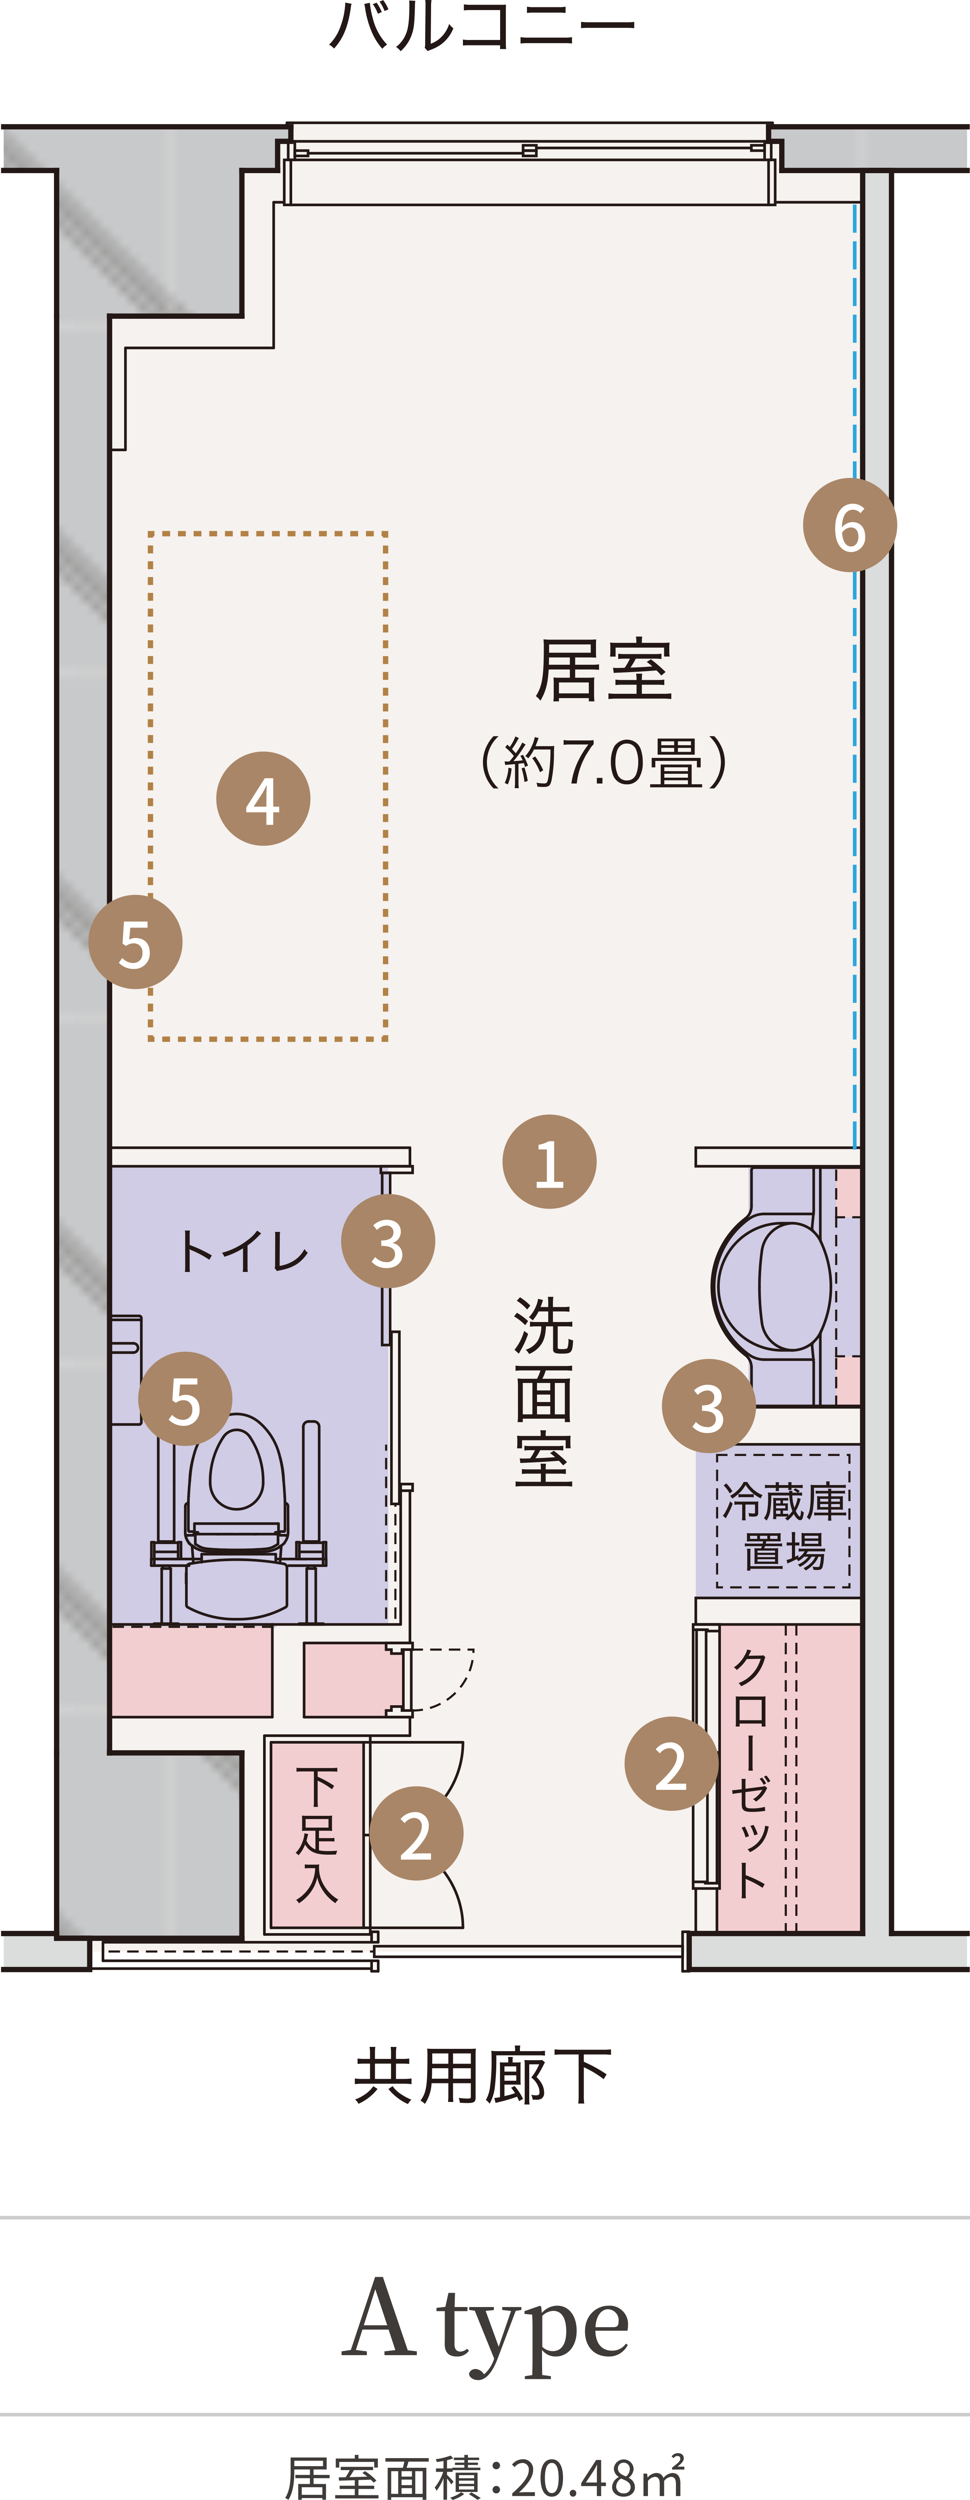 <svg xmlns="http://www.w3.org/2000/svg" xmlns:xlink="http://www.w3.org/1999/xlink" viewBox="0 0 276 710.865">
  <defs>
    <style>
      .cls-1, .cls-10, .cls-14, .cls-15, .cls-16, .cls-17, .cls-3, .cls-4, .cls-8, .cls-9 {
        fill: none;
      }

      .cls-2 {
        fill: #c8c9ca;
      }

      .cls-14, .cls-15, .cls-17, .cls-3 {
        stroke: #231815;
      }

      .cls-3 {
        stroke-width: 0.198px;
      }

      .cls-4 {
        stroke: #ccc;
      }

      .cls-5 {
        fill: #3f3b39;
      }

      .cls-6 {
        fill: #f6f2ef;
      }

      .cls-7 {
        fill: #d0cce5;
      }

      .cls-10, .cls-8, .cls-9 {
        stroke: #b28146;
        stroke-width: 1.517px;
      }

      .cls-9 {
        stroke-dasharray: 2.229 2.229;
      }

      .cls-10 {
        stroke-dasharray: 2.246 2.246;
      }

      .cls-11 {
        fill: #f3ced1;
      }

      .cls-12 {
        fill: url(#RC30_2);
      }

      .cls-13 {
        fill: #dbdcdc;
      }

      .cls-14, .cls-16, .cls-17 {
        stroke-linecap: square;
      }

      .cls-14 {
        stroke-width: 1.506px;
      }

      .cls-15 {
        stroke-linecap: round;
        stroke-width: 0.753px;
      }

      .cls-16 {
        stroke: #2ca6e0;
        stroke-miterlimit: 5;
        stroke-width: 1.043px;
        stroke-dasharray: 6.952 3.476 6.952 3.476;
      }

      .cls-17 {
        stroke-width: 0.602px;
        stroke-dasharray: 2.657 2.657;
      }

      .cls-18 {
        fill: #231815;
      }

      .cls-19 {
        fill: #a98667;
      }

      .cls-20 {
        fill: #fff;
      }
    </style>
    <pattern id="RC30_2" data-name="RC30％ 2" width="36.85" height="36.85" patternTransform="matrix(2.657, 0, 0, -2.657, 49.839, -6.753)" patternUnits="userSpaceOnUse" viewBox="0 0 36.85 36.85">
      <rect class="cls-1" width="36.85" height="36.85"/>
      <rect class="cls-2" x="-1.418" y="-1.417" width="39.685" height="39.685"/>
      <line class="cls-3" x1="37.201" y1="-38.803" x2="-32.031" y2="30.429"/>
      <line class="cls-3" x1="38.004" y1="-38.002" x2="-31.229" y2="31.23"/>
      <line class="cls-3" x1="38.805" y1="-37.199" x2="-30.428" y2="32.032"/>
      <line class="cls-3" x1="72.463" y1="-0.369" x2="3.23" y2="68.862"/>
      <line class="cls-3" x1="73.266" y1="0.432" x2="4.033" y2="69.663"/>
      <line class="cls-3" x1="74.066" y1="1.234" x2="4.834" y2="70.466"/>
      <line class="cls-3" x1="54.832" y1="-19.586" x2="-14.4" y2="49.645"/>
      <line class="cls-3" x1="55.635" y1="-18.785" x2="-13.598" y2="50.446"/>
      <line class="cls-3" x1="56.435" y1="-17.983" x2="-12.797" y2="51.249"/>
    </pattern>
  </defs>
  <g id="レイヤー_2" data-name="レイヤー 2">
    <g id="レイヤー_1-2" data-name="レイヤー 1">
      <g>
        <line class="cls-4" x1="276" y1="630.594" y2="630.594"/>
        <line class="cls-4" x1="276" y1="686.594" y2="686.594"/>
        <g>
          <path class="cls-5" d="M118.605,668.596v1.08h-9.21V668.596l3.09-.359-1.92-5.82h-7.44l-1.86,5.79,3.12.39v1.08h-7.2V668.596l2.64-.39,6.9-20.76h2.22l7.08,20.85Zm-8.43-7.409-3.39-10.26-3.27,10.26Z"/>
          <path class="cls-5" d="M133.427,668.428a4.013,4.013,0,0,1-3.484,1.638c-2.184,0-3.406-1.118-3.406-3.51,0-.78.026-1.456.026-2.522V657.169h-2.366v-.936l2.522-.286.884-3.979h1.872l-.13,4.03h3.667V657.169h-3.692v9.387c0,1.482.65,2.106,1.69,2.106a3.062,3.062,0,0,0,1.898-.807Z"/>
          <path class="cls-5" d="M148.351,656.831l-1.612.261-5.044,13.312c-1.716,4.653-3.692,6.37-5.642,6.37-1.352,0-2.574-.755-2.6-1.847a1.843,1.843,0,0,1,1.898-1.3,2.798,2.798,0,0,1,2.132,1.196l.286.286a9.715,9.715,0,0,0,2.782-4.29l.052-.156-5.512-13.625-1.586-.208v-.832h7.02v.858l-2.34.234,3.718,10.191,3.51-10.166-2.522-.286v-.832h5.46Z"/>
          <path class="cls-5" d="M154.174,657.689a5.809,5.809,0,0,1,4.395-2.08c3.12,0,5.512,2.652,5.512,7.15s-2.6,7.306-5.98,7.306a4.809,4.809,0,0,1-3.874-1.872v2.08c0,1.534.026,3.303.052,5.045l2.47.338v.832h-7.41v-.832l2.106-.312c.052-1.716.078-3.458.078-5.044v-8.294c0-1.639-.026-2.652-.104-3.849l-2.184-.208V657.169l4.394-1.534.364.261Zm.13,9.62a4.234,4.234,0,0,0,2.964,1.222c2.184,0,3.848-1.56,3.848-5.642,0-3.927-1.456-5.798-3.64-5.798a4.582,4.582,0,0,0-3.172,1.43Z"/>
          <path class="cls-5" d="M169.41,662.733c.078,3.874,2.028,5.668,4.706,5.668a4.682,4.682,0,0,0,3.978-2.002l.52.364a5.847,5.847,0,0,1-5.46,3.302c-3.926,0-6.708-2.626-6.708-7.202,0-4.498,3.224-7.254,6.76-7.254a5.213,5.213,0,0,1,5.486,5.538,5.426,5.426,0,0,1-.182,1.586Zm5.122-1.014c1.196,0,1.482-.599,1.482-1.69a3.119,3.119,0,0,0-2.99-3.406c-1.69,0-3.38,1.534-3.588,5.097Z"/>
        </g>
        <g>
          <path class="cls-5" d="M89.219,704.66v1.653H92.763v4.468H91.727v-.462H85.857v.49h-1.008v-4.496h3.334v-1.653H84.05v-.924h4.132v-1.556H83.742v.645c0,2.354-.21,5.743-1.695,7.998a4.489,4.489,0,0,0-.91-.546c1.429-2.171,1.555-5.225,1.555-7.452v-4.048H92.945v3.403H89.219v1.556h4.567v.924Zm-5.477-3.418h8.166v-1.54h-8.166Zm7.984,5.995H85.857v2.157h5.87Z"/>
          <path class="cls-5" d="M107.696,709.479v.939H95.369v-.939h5.575v-1.75h-4.3v-.925h4.3v-1.569c-1.695.057-3.264.099-4.496.141l-.056-.953c.574-.014,1.232-.014,1.947-.027a20.926,20.926,0,0,0,1.191-2.031H96.952v-.925h9.203v.925h-5.435c-.392.658-.855,1.387-1.289,2.003,1.569-.042,3.334-.084,5.085-.14-.462-.379-.953-.743-1.401-1.051l.742-.519a15.44,15.44,0,0,1,3.25,2.689l-.785.589a8.913,8.913,0,0,0-.826-.855c-1.163.042-2.354.084-3.502.111v1.611h4.482v.925h-4.482v1.75Zm-11.164-7.83h-.995v-2.577h5.407v-1.036h1.051v1.036h5.519v2.577h-1.037v-1.61H96.532Z"/>
          <path class="cls-5" d="M116.243,699.954c-.168.588-.364,1.219-.546,1.751h5.617v9.118H120.263v-.742H111.312v.742h-1.008v-9.118h4.328c.154-.532.294-1.177.406-1.751h-5.365V698.959h12.312v.995Zm-4.931,9.161h1.989V702.671H111.312Zm5.897-6.444h-2.956v1.541H117.209Zm0,2.396h-2.956v1.569H117.209Zm-2.956,4.049H117.209v-1.625h-2.956Zm6.009-6.444h-2.101v6.444h2.101Z"/>
          <path class="cls-5" d="M128.432,706.453a16.993,16.993,0,0,0-1.232-1.694v6.022h-1.009v-6.121a14.298,14.298,0,0,1-1.975,3.601,5.69,5.69,0,0,0-.532-.953,14.216,14.216,0,0,0,2.423-4.44h-2.059v-.98h2.143v-2.115c-.644.112-1.303.225-1.905.294a3.182,3.182,0,0,0-.322-.798,20.299,20.299,0,0,0,4.272-1.037l.728.785a12.067,12.067,0,0,1-1.765.532v2.339h1.513v-.224h3.404v-.757h-2.661v-.672h2.661v-.729h-2.97v-.7h2.97v-.77h1.037v.77h3.18v.7h-3.18v.729h2.83v.672h-2.83v.757h3.53v.714h-7.9v.49h-1.583v.854c.434.421,1.583,1.597,1.849,1.905Zm3.656,2.718a10.76,10.76,0,0,1-3.32,1.694,5.141,5.141,0,0,0-.672-.672,9.424,9.424,0,0,0,3.124-1.541Zm-2.438-.589V703.092h6.233V708.582Zm.953-3.907h4.3V703.792h-4.3Zm0,1.597h4.3v-.911h-4.3Zm0,1.61h4.3v-.938h-4.3Zm3.516.812c.938.532,2.017,1.177,2.676,1.625l-.911.504c-.56-.42-1.569-1.078-2.465-1.61Z"/>
          <path class="cls-5" d="M140.151,701.074a1.065,1.065,0,1,1,1.064,1.051A1.034,1.034,0,0,1,140.151,701.074Zm0,6.864a1.065,1.065,0,1,1,1.064,1.05A1.046,1.046,0,0,1,140.151,707.938Z"/>
          <path class="cls-5" d="M145.748,708.988c3.222-2.815,4.707-4.86,4.707-6.625a1.806,1.806,0,0,0-1.892-2.031,2.878,2.878,0,0,0-2.129,1.19l-.742-.729a3.926,3.926,0,0,1,3.025-1.513,2.817,2.817,0,0,1,2.983,3.04c0,2.045-1.61,4.132-4.02,6.415.532-.042,1.162-.098,1.681-.098h2.844v1.106h-6.458Z"/>
          <path class="cls-5" d="M153.801,704.576c0-3.572,1.246-5.295,3.208-5.295,1.946,0,3.193,1.737,3.193,5.295,0,3.572-1.247,5.351-3.193,5.351C155.047,709.927,153.801,708.148,153.801,704.576Zm5.154,0c0-2.997-.784-4.258-1.946-4.258-1.177,0-1.962,1.261-1.962,4.258,0,3.025.785,4.328,1.962,4.328C158.171,708.904,158.955,707.602,158.955,704.576Z"/>
          <path class="cls-5" d="M162.119,708.961a.927.927,0,1,1,1.849,0,.925.925,0,1,1-1.849,0Z"/>
          <path class="cls-5" d="M172.408,706.916h-1.359v2.829h-1.218V706.916H165.362v-.841l4.272-6.598h1.414v6.415h1.359Zm-2.577-1.023v-3.151c0-.504.056-1.331.084-1.863h-.057c-.252.505-.532,1.009-.826,1.514l-2.339,3.501Z"/>
          <path class="cls-5" d="M174.158,707.195a3.289,3.289,0,0,1,1.892-2.829v-.07a2.852,2.852,0,0,1-1.387-2.367,2.821,2.821,0,0,1,5.631.099,3.365,3.365,0,0,1-1.373,2.479v.07a2.997,2.997,0,0,1,1.737,2.689c0,1.499-1.289,2.661-3.222,2.661C175.545,709.927,174.158,708.778,174.158,707.195Zm5.281.042c0-1.372-1.261-1.891-2.718-2.479a2.791,2.791,0,0,0-1.4,2.325,1.969,1.969,0,0,0,2.144,1.891A1.779,1.779,0,0,0,179.439,707.237Zm-.238-5.141a1.714,1.714,0,0,0-1.751-1.835,1.578,1.578,0,0,0-1.625,1.667c0,1.232,1.107,1.765,2.312,2.241A2.754,2.754,0,0,0,179.201,702.097Z"/>
          <path class="cls-5" d="M183.091,703.357H184.127l.127,1.106h.042a3.383,3.383,0,0,1,2.353-1.274,1.992,1.992,0,0,1,2.115,1.429,3.634,3.634,0,0,1,2.508-1.429c1.568,0,2.325,1.022,2.325,2.97v3.586h-1.274v-3.432c0-1.429-.463-2.031-1.43-2.031a2.841,2.841,0,0,0-1.919,1.177v4.286h-1.261v-3.432c0-1.429-.434-2.031-1.429-2.031a2.839,2.839,0,0,0-1.919,1.177v4.286h-1.274Zm8.139-1.694c1.442-1.135,2.339-1.766,2.339-2.521,0-.505-.28-.799-.883-.799a1.319,1.319,0,0,0-1.022.645l-.574-.532a2.309,2.309,0,0,1,1.737-.925c1.093,0,1.737.589,1.737,1.485s-.841,1.597-1.779,2.367h1.933v.826h-3.487Z"/>
        </g>
      </g>
      <g>
        <g>
          <rect class="cls-6" x="21.269" y="35.452" width="228.804" height="519.455"/>
          <polygon class="cls-7" points="110.494 331.4 30.104 331.4 30.104 463.914 76.925 463.914 78.986 462.147 110.494 462.147 110.494 331.4"/>
          <path class="cls-7" d="M212.97,399.866V385.188c-5.337-2.273-9.276-10.055-9.276-19.335s3.939-17.062,9.276-19.335v-14.519h32.488v67.866Z"/>
          <rect class="cls-7" x="197.979" y="410.695" width="47.481" height="43.678"/>
          <g>
            <polyline class="cls-8" points="42.81 152.886 42.81 151.748 43.948 151.748"/>
            <line class="cls-9" x1="46.177" y1="151.748" x2="107.462" y2="151.748"/>
            <polyline class="cls-8" points="108.576 151.748 109.714 151.748 109.714 152.886"/>
            <polyline class="cls-10" points="109.714 155.132 109.714 228.598 109.714 293.234"/>
            <polyline class="cls-8" points="109.714 294.357 109.714 295.495 108.576 295.495"/>
            <line class="cls-9" x1="106.347" y1="295.495" x2="45.062" y2="295.495"/>
            <polyline class="cls-8" points="43.948 295.495 42.81 295.495 42.81 294.357"/>
            <polyline class="cls-10" points="42.81 292.112 42.81 228.598 42.81 154.009"/>
          </g>
          <rect class="cls-11" x="77.113" y="495.414" width="26.355" height="52.752"/>
          <rect class="cls-11" x="31.175" y="462.582" width="46.319" height="25.68"/>
          <polygon class="cls-11" points="245.45 549.788 245.45 461.905 204.75 461.905 204.75 536.985 203.995 536.985 203.995 549.788 245.45 549.788"/>
          <polygon class="cls-11" points="109.865 488.262 109.865 486.38 111.37 486.38 111.37 485.25 114.764 485.25 114.764 470.188 111.37 470.188 111.37 469.058 109.865 469.058 109.865 467.176 86.527 467.176 86.527 488.262 109.865 488.262"/>
          <rect class="cls-11" x="237.929" y="385.656" width="7.529" height="14.121"/>
          <rect class="cls-11" x="237.929" y="332" width="7.529" height="14.121"/>
          <polygon class="cls-12" points="78.993 40.189 78.993 48.476 68.829 48.476 68.829 89.892 31.175 89.892 31.175 498.426 68.829 498.426 68.829 551.142 25.53 551.142 16.113 551.142 16.113 550.803 16.113 498.426 16.113 89.892 16.113 48.476 1.053 48.476 1.053 36.049 82.76 36.049 82.76 40.189 78.993 40.189"/>
          <polygon class="cls-13" points="25.53 551.142 25.53 560.029 1.053 560.029 1.053 549.788 16.113 549.788 16.113 551.142 25.53 551.142"/>
          <polygon class="cls-12" points="222.454 48.476 222.454 40.189 218.687 40.189 218.687 36.049 275.168 36.049 275.168 40.189 275.168 40.189 275.168 48.476 253.669 48.476 245.46 48.476 222.454 48.476"/>
          <polygon class="cls-13" points="275.168 549.788 275.168 560.029 196.096 560.029 196.096 549.788 245.46 549.788 253.669 549.788 275.168 549.788"/>
          <rect class="cls-13" x="245.46" y="48.476" width="8.209" height="501.312"/>
          <line class="cls-14" x1="82.76" y1="36.049" x2="1.053" y2="36.049"/>
          <line class="cls-14" x1="275.168" y1="36.049" x2="218.687" y2="36.049"/>
          <line class="cls-14" x1="275.168" y1="549.788" x2="253.669" y2="549.788"/>
          <polyline class="cls-14" points="245.46 549.788 196.096 549.788 196.096 560.029 275.168 560.029"/>
          <line class="cls-14" x1="31.175" y1="89.892" x2="68.829" y2="89.892"/>
          <line class="cls-14" x1="68.829" y1="89.892" x2="68.829" y2="48.476"/>
          <line class="cls-14" x1="16.113" y1="48.476" x2="16.113" y2="89.892"/>
          <line class="cls-14" x1="16.113" y1="551.142" x2="68.829" y2="551.142"/>
          <line class="cls-14" x1="68.829" y1="551.142" x2="68.829" y2="498.426"/>
          <line class="cls-14" x1="68.829" y1="498.426" x2="31.175" y2="498.426"/>
          <line class="cls-14" x1="16.113" y1="498.426" x2="16.113" y2="551.142"/>
          <line class="cls-14" x1="16.113" y1="48.476" x2="1.053" y2="48.476"/>
          <line class="cls-14" x1="16.113" y1="498.426" x2="16.113" y2="89.892"/>
          <line class="cls-14" x1="31.175" y1="498.426" x2="31.175" y2="89.892"/>
          <polyline class="cls-14" points="78.993 48.476 78.993 40.189 82.76 40.189 82.76 36.049"/>
          <polyline class="cls-14" points="222.454 48.476 222.454 40.189 218.687 40.189 218.687 36.049"/>
          <line class="cls-14" x1="78.993" y1="48.476" x2="68.829" y2="48.476"/>
          <line class="cls-14" x1="275.168" y1="48.476" x2="222.454" y2="48.476"/>
          <polyline class="cls-14" points="1.053 549.788 16.113 549.788 16.113 551.142 25.53 551.142 25.53 560.029 1.053 560.029"/>
          <polyline class="cls-14" points="253.669 549.788 253.669 48.476 245.46 48.476 245.46 549.788"/>
          <line class="cls-15" x1="35.695" y1="98.93" x2="77.868" y2="98.93"/>
          <line class="cls-15" x1="77.868" y1="98.93" x2="77.868" y2="57.514"/>
          <line class="cls-15" x1="35.695" y1="127.924" x2="35.695" y2="98.93"/>
          <line class="cls-15" x1="245.46" y1="57.514" x2="220.571" y2="57.514"/>
          <line class="cls-15" x1="77.489" y1="461.905" x2="114.011" y2="461.905"/>
          <line class="cls-15" x1="31.554" y1="326.352" x2="116.647" y2="326.352"/>
          <line class="cls-15" x1="31.554" y1="331.625" x2="116.647" y2="331.625"/>
          <line class="cls-15" x1="116.647" y1="326.352" x2="116.647" y2="331.625"/>
          <line class="cls-15" x1="77.489" y1="461.905" x2="77.489" y2="488.262"/>
          <line class="cls-15" x1="77.489" y1="488.262" x2="32.006" y2="488.262"/>
          <polyline class="cls-15" points="245.46 326.352 197.979 326.352 197.979 331.625 245.46 331.625"/>
          <polyline class="cls-15" points="245.46 454.373 197.979 454.373 197.979 461.905 245.46 461.905"/>
          <line class="cls-15" x1="80.877" y1="57.514" x2="77.868" y2="57.514"/>
          <line class="cls-15" x1="116.647" y1="493.532" x2="105.351" y2="493.532"/>
          <line class="cls-15" x1="114.011" y1="423.873" x2="114.011" y2="461.905"/>
          <polyline class="cls-15" points="245.46 400.154 233.786 400.154 211.195 400.154 197.979 400.154 197.979 410.695 245.46 410.695"/>
          <line class="cls-15" x1="31.554" y1="127.924" x2="35.695" y2="127.924"/>
          <g>
            <line class="cls-15" x1="82.005" y1="45.461" x2="83.889" y2="45.461"/>
            <line class="cls-15" x1="82.005" y1="40.189" x2="82.005" y2="45.461"/>
            <line class="cls-15" x1="83.889" y1="45.461" x2="83.889" y2="40.189"/>
            <line class="cls-15" x1="83.889" y1="40.189" x2="82.005" y2="40.189"/>
            <line class="cls-15" x1="219.439" y1="40.189" x2="217.559" y2="40.189"/>
            <line class="cls-15" x1="219.439" y1="40.189" x2="219.439" y2="45.461"/>
            <line class="cls-15" x1="217.559" y1="45.461" x2="217.559" y2="40.189"/>
            <line class="cls-15" x1="217.559" y1="45.461" x2="219.439" y2="45.461"/>
            <rect class="cls-15" x="80.88" y="45.461" width="1.878" height="12.803"/>
            <rect class="cls-15" x="218.684" y="45.461" width="1.883" height="12.803"/>
            <line class="cls-15" x1="218.684" y1="58.264" x2="82.758" y2="58.264"/>
            <line class="cls-15" x1="81.629" y1="34.92" x2="81.629" y2="36.049"/>
            <rect class="cls-15" x="83.889" y="42.828" width="3.767" height="1.505"/>
            <line class="cls-15" x1="213.792" y1="42.073" x2="152.607" y2="42.073"/>
            <rect class="cls-15" x="148.84" y="42.828" width="3.767" height="1.505"/>
            <rect class="cls-15" x="148.84" y="41.321" width="3.767" height="1.507"/>
            <line class="cls-15" x1="219.816" y1="34.92" x2="219.816" y2="36.049"/>
            <rect class="cls-15" x="213.792" y="41.321" width="3.767" height="1.507"/>
            <line class="cls-15" x1="81.629" y1="34.92" x2="219.816" y2="34.92"/>
            <line class="cls-15" x1="148.84" y1="43.578" x2="87.656" y2="43.578"/>
            <line class="cls-15" x1="83.889" y1="45.461" x2="217.559" y2="45.461"/>
            <line class="cls-15" x1="217.559" y1="40.189" x2="83.889" y2="40.189"/>
          </g>
          <line class="cls-16" x1="243.198" y1="326.352" x2="243.198" y2="57.512"/>
          <line class="cls-15" x1="77.494" y1="461.903" x2="31.175" y2="461.903"/>
          <line class="cls-17" x1="77.494" y1="462.582" x2="31.175" y2="462.582"/>
          <g>
            <g>
              <path class="cls-15" d="M53.985,421.044a27.155,27.155,0,0,1,.986-6.536"/>
              <line class="cls-15" x1="79.754" y1="443.303" x2="80.039" y2="439.528"/>
              <line class="cls-15" x1="79.665" y1="444.476" x2="79.754" y2="443.303"/>
              <line class="cls-15" x1="81.946" y1="428.254" x2="81.972" y2="434.554"/>
              <line class="cls-15" x1="62.403" y1="436.223" x2="67.343" y2="436.225"/>
              <line class="cls-15" x1="72.279" y1="436.223" x2="72.614" y2="436.223"/>
              <line class="cls-15" x1="72.614" y1="436.223" x2="72.944" y2="436.222"/>
              <line class="cls-15" x1="67.343" y1="436.225" x2="72.279" y2="436.223"/>
              <line class="cls-15" x1="61.736" y1="436.222" x2="62.068" y2="436.223"/>
              <path class="cls-15" d="M79.245,435.302c-.01-.515-.01-1.556-.003-2.07"/>
              <line class="cls-15" x1="62.068" y1="436.223" x2="62.403" y2="436.223"/>
              <line class="cls-15" x1="55.904" y1="436.219" x2="61.739" y2="436.222"/>
              <path class="cls-15" d="M55.056,436.458a.829.829,0,0,1,.825-.737"/>
              <path class="cls-15" d="M78.802,435.721a.822.822,0,0,1,.822.737"/>
              <path class="cls-15" d="M71.104,408.595a22.617,22.617,0,0,1,3.764,13.313"/>
              <path class="cls-15" d="M74.869,421.908a7.531,7.531,0,0,1-15.052,0"/>
              <path class="cls-15" d="M59.817,421.908A22.596,22.596,0,0,1,63.578,408.595"/>
              <path class="cls-15" d="M63.578,408.595a4.519,4.519,0,0,1,7.526,0"/>
              <path class="cls-15" d="M67.34,402.062a9.793,9.793,0,0,1,6.33,2.321"/>
              <path class="cls-15" d="M79.344,413.132a34.183,34.183,0,0,1,1.16,5.909"/>
              <path class="cls-15" d="M73.67,404.383a18.042,18.042,0,0,1,5.674,8.749"/>
              <path class="cls-15" d="M80.503,419.041q.335,3.212.519,6.438"/>
              <path class="cls-15" d="M53.66,425.479q.183-3.226.521-6.438"/>
              <path class="cls-15" d="M54.182,419.041a33.683,33.683,0,0,1,1.157-5.909"/>
              <path class="cls-15" d="M55.339,413.132a18.047,18.047,0,0,1,5.677-8.749"/>
              <path class="cls-15" d="M61.015,404.383a9.779,9.779,0,0,1,6.325-2.321"/>
              <line class="cls-15" x1="72.944" y1="436.222" x2="78.776" y2="436.219"/>
              <path class="cls-15" d="M75.499,441.19q-1.078.072-2.163.094"/>
              <path class="cls-15" d="M76.433,440.287c-.311.06-.623.104-.937.132"/>
              <path class="cls-15" d="M77.93,439.753a5.42,5.42,0,0,1-1.497.534"/>
              <line class="cls-15" x1="79.113" y1="437.75" x2="79.11" y2="439.007"/>
              <path class="cls-15" d="M79.11,439.007a8.572,8.572,0,0,1-1.181.746"/>
              <path class="cls-15" d="M78.776,436.219a.337.337,0,0,1,.337.337v.001"/>
              <path class="cls-15" d="M70.583,440.684q-1.619.037-3.243.035"/>
              <path class="cls-15" d="M56.753,439.753a8.431,8.431,0,0,1-1.181-.746"/>
              <path class="cls-15" d="M64.1,440.684q-1.307-.031-2.612-.103"/>
              <path class="cls-15" d="M67.34,440.719c-1.079.001-2.161-.011-3.24-.035"/>
              <path class="cls-15" d="M79.261,435.858c-.01-.185-.013-.37-.015-.555"/>
              <path class="cls-15" d="M75.496,440.42c-.765.066-1.53.119-2.301.162"/>
              <path class="cls-15" d="M73.195,440.582c-.872.047-1.741.082-2.612.103"/>
              <line class="cls-15" x1="72.425" y1="441.303" x2="73.335" y2="441.284"/>
              <line class="cls-15" x1="70.054" y1="441.338" x2="72.425" y2="441.303"/>
              <path class="cls-15" d="M59.183,440.42q-.467-.043-.934-.132"/>
              <path class="cls-15" d="M58.249,440.287a5.42,5.42,0,0,1-1.497-.534"/>
              <path class="cls-15" d="M61.487,440.582q-1.152-.064-2.304-.162"/>
              <line class="cls-15" x1="55.572" y1="439.007" x2="55.57" y2="437.75"/>
              <path class="cls-15" d="M81.974,435.809a4.348,4.348,0,0,1-.094.82l-.018.09a4.87,4.87,0,0,1-1.445,2.519l-.096.061a7.337,7.337,0,0,1-1.437.96l-.254.127a8.516,8.516,0,0,1-3.131.804"/>
              <path class="cls-15" d="M59.183,441.19c.719.048,1.443.079,2.164.094"/>
              <line class="cls-15" x1="64.629" y1="441.338" x2="62.26" y2="441.303"/>
              <path class="cls-15" d="M52.708,435.809a4.371,4.371,0,0,0,.093.82l.018.09a4.872,4.872,0,0,0,1.445,2.519l.096.061a7.286,7.286,0,0,0,1.44.96l.252.127a8.516,8.516,0,0,0,3.131.804"/>
              <path class="cls-15" d="M81.084,427.403a.846.846,0,0,1,.862.831v.02"/>
              <path class="cls-15" d="M80.716,444.656a1.127,1.127,0,0,1,.931,1.112"/>
              <path class="cls-15" d="M53.427,457.023a.754.754,0,0,1-.392-.662"/>
              <path class="cls-15" d="M53.966,444.656a76.383,76.383,0,0,1,26.75,0"/>
              <path class="cls-15" d="M66.759,460.421a27.869,27.869,0,0,1-13.332-3.397"/>
              <path class="cls-15" d="M81.256,457.023a27.866,27.866,0,0,1-13.33,3.397"/>
              <path class="cls-15" d="M81.648,456.362a.749.749,0,0,1-.392.662"/>
              <path class="cls-15" d="M53.035,445.768a1.127,1.127,0,0,1,.931-1.112"/>
              <line class="cls-15" x1="53.035" y1="447.537" x2="53.035" y2="445.768"/>
              <line class="cls-15" x1="53.035" y1="447.537" x2="53.035" y2="449.956"/>
              <line class="cls-15" x1="52.96" y1="447.261" x2="52.96" y2="450.234"/>
              <line class="cls-15" x1="79.243" y1="433.232" x2="55.328" y2="433.232"/>
              <line class="cls-15" x1="68.087" y1="441.35" x2="67.34" y2="441.355"/>
              <line class="cls-15" x1="79.681" y1="436.554" x2="81.053" y2="436.553"/>
              <line class="cls-15" x1="55.886" y1="436.103" x2="56.449" y2="436.103"/>
              <line class="cls-15" x1="55.881" y1="435.721" x2="56.337" y2="435.721"/>
              <line class="cls-15" x1="53.629" y1="436.553" x2="55.007" y2="436.554"/>
              <line class="cls-15" x1="53.629" y1="436.553" x2="53.331" y2="436.551"/>
              <line class="cls-15" x1="53.331" y1="436.551" x2="52.975" y2="436.551"/>
              <line class="cls-15" x1="78.342" y1="435.721" x2="78.802" y2="435.721"/>
              <line class="cls-15" x1="81.704" y1="436.551" x2="81.349" y2="436.551"/>
              <line class="cls-15" x1="81.349" y1="436.551" x2="81.053" y2="436.553"/>
              <path class="cls-15" d="M55.328,435.49H53.785l-.156-.149q-.031-.323-.031-.65"/>
              <line class="cls-15" x1="55.328" y1="433.232" x2="55.328" y2="435.93"/>
              <line class="cls-15" x1="79.113" y1="436.558" x2="79.113" y2="437.75"/>
              <line class="cls-15" x1="70.054" y1="441.338" x2="68.782" y2="441.347"/>
              <line class="cls-15" x1="55.57" y1="437.75" x2="55.57" y2="436.558"/>
              <line class="cls-15" x1="68.782" y1="441.347" x2="68.087" y2="441.35"/>
              <line class="cls-15" x1="81.974" y1="435.809" x2="81.974" y2="435.283"/>
              <line class="cls-15" x1="53.035" y1="456.362" x2="53.035" y2="449.956"/>
              <line class="cls-15" x1="66.759" y1="460.421" x2="67.926" y2="460.421"/>
              <line class="cls-15" x1="54.643" y1="439.534" x2="55.017" y2="444.476"/>
              <path class="cls-15" d="M81.084,434.691c0,.218-.013.435-.031.65l-.158.149H79.253"/>
              <path class="cls-15" d="M79.71,414.491a27.121,27.121,0,0,1,.988,6.561"/>
              <path class="cls-15" d="M53.66,425.479c-.036.64-.06,1.282-.062,1.924v7.289"/>
              <path class="cls-15" d="M55.57,436.558a.335.335,0,0,1,.334-.338h0"/>
              <path class="cls-15" d="M81.022,425.479c.036.64.06,1.282.062,1.924v7.289"/>
              <line class="cls-15" x1="81.972" y1="434.554" x2="81.972" y2="434.843"/>
              <line class="cls-15" x1="52.734" y1="428.254" x2="52.708" y2="434.554"/>
              <path class="cls-15" d="M59.181,441.19q1.078.072,2.164.094"/>
              <line class="cls-15" x1="62.255" y1="441.303" x2="61.345" y2="441.284"/>
              <line class="cls-15" x1="64.626" y1="441.338" x2="62.255" y2="441.303"/>
              <path class="cls-15" d="M52.705,435.809a4.37,4.37,0,0,0,.093.82l.018.09a4.87,4.87,0,0,0,1.445,2.519l.096.061a7.345,7.345,0,0,0,1.437.96l.254.127a8.516,8.516,0,0,0,3.131.804"/>
              <path class="cls-15" d="M53.595,427.403a.845.845,0,0,0-.861.831v.02"/>
              <line class="cls-15" x1="66.593" y1="441.35" x2="67.34" y2="441.355"/>
              <line class="cls-15" x1="64.626" y1="441.338" x2="65.897" y2="441.347"/>
              <line class="cls-15" x1="65.897" y1="441.347" x2="66.593" y2="441.35"/>
              <line class="cls-15" x1="52.708" y1="434.554" x2="52.708" y2="434.843"/>
              <line class="cls-15" x1="81.974" y1="435.283" x2="81.972" y2="434.843"/>
              <line class="cls-15" x1="52.708" y1="435.809" x2="52.708" y2="435.283"/>
              <line class="cls-15" x1="52.708" y1="435.283" x2="52.711" y2="434.843"/>
              <line class="cls-15" x1="81.648" y1="456.362" x2="81.648" y2="445.768"/>
            </g>
            <g>
              <line class="cls-15" x1="43.903" y1="443.905" x2="43.903" y2="444.583"/>
              <line class="cls-15" x1="48.233" y1="446.014" x2="48.233" y2="445.185"/>
              <line class="cls-15" x1="46.349" y1="446.014" x2="46.349" y2="445.185"/>
              <line class="cls-15" x1="43.075" y1="443.321" x2="43.075" y2="438.521"/>
              <line class="cls-15" x1="43.075" y1="438.521" x2="43.903" y2="438.521"/>
              <line class="cls-15" x1="43.903" y1="438.521" x2="43.903" y2="443.321"/>
              <line class="cls-15" x1="50.679" y1="443.303" x2="51.507" y2="443.303"/>
              <line class="cls-15" x1="51.507" y1="443.303" x2="51.507" y2="438.521"/>
              <line class="cls-15" x1="51.507" y1="438.521" x2="50.679" y2="438.521"/>
              <line class="cls-15" x1="50.679" y1="438.521" x2="50.679" y2="443.303"/>
              <line class="cls-15" x1="50.674" y1="443.303" x2="43.911" y2="443.303"/>
              <line class="cls-15" x1="43.903" y1="438.672" x2="50.679" y2="438.672"/>
              <line class="cls-15" x1="50.674" y1="441.271" x2="43.911" y2="441.271"/>
              <line class="cls-15" x1="50.755" y1="461.678" x2="43.828" y2="461.678"/>
              <line class="cls-15" x1="46.007" y1="461.678" x2="46.007" y2="446.014"/>
              <line class="cls-15" x1="46.005" y1="446.014" x2="48.578" y2="446.014"/>
              <line class="cls-15" x1="48.586" y1="446.014" x2="48.586" y2="461.678"/>
              <path class="cls-15" d="M45.185,405.033a1.511,1.511,0,0,1,1.354-.843"/>
              <line class="cls-15" x1="48.046" y1="404.19" x2="46.539" y2="404.19"/>
              <path class="cls-15" d="M48.046,404.19a1.509,1.509,0,0,1,1.334.804"/>
              <line class="cls-15" x1="45.032" y1="420.845" x2="45.032" y2="405.713"/>
              <line class="cls-15" x1="49.551" y1="405.713" x2="49.551" y2="420.845"/>
              <line class="cls-15" x1="45.032" y1="438.27" x2="45.032" y2="420.845"/>
              <line class="cls-15" x1="49.551" y1="420.845" x2="49.551" y2="438.27"/>
              <path class="cls-15" d="M49.38,404.994a1.522,1.522,0,0,1,.171.699"/>
              <path class="cls-15" d="M45.032,405.693a1.528,1.528,0,0,1,.153-.66"/>
              <line class="cls-15" x1="48.42" y1="438.325" x2="48.42" y2="438.672"/>
              <line class="cls-15" x1="46.163" y1="438.672" x2="48.42" y2="438.672"/>
              <line class="cls-15" x1="46.163" y1="438.325" x2="46.163" y2="438.672"/>
              <line class="cls-15" x1="48.796" y1="438.325" x2="49.551" y2="438.27"/>
              <line class="cls-15" x1="48.796" y1="438.325" x2="45.786" y2="438.325"/>
              <line class="cls-15" x1="45.786" y1="438.325" x2="45.032" y2="438.27"/>
              <line class="cls-15" x1="43.903" y1="445.185" x2="43.903" y2="443.321"/>
              <line class="cls-15" x1="43.903" y1="443.321" x2="43.037" y2="443.321"/>
              <line class="cls-15" x1="43.037" y1="445.185" x2="43.037" y2="443.321"/>
              <line class="cls-15" x1="78.467" y1="444.207" x2="78.467" y2="441.932"/>
              <line class="cls-15" x1="57.383" y1="441.932" x2="78.467" y2="441.932"/>
              <line class="cls-15" x1="57.383" y1="444.207" x2="57.383" y2="441.932"/>
              <line class="cls-15" x1="92.813" y1="445.185" x2="92.813" y2="443.321"/>
              <line class="cls-15" x1="91.949" y1="443.321" x2="92.813" y2="443.321"/>
              <line class="cls-15" x1="91.949" y1="445.185" x2="91.949" y2="443.321"/>
              <line class="cls-15" x1="90.066" y1="438.325" x2="90.818" y2="438.27"/>
              <line class="cls-15" x1="87.051" y1="438.325" x2="90.066" y2="438.325"/>
              <line class="cls-15" x1="87.051" y1="438.325" x2="86.302" y2="438.27"/>
              <line class="cls-15" x1="89.687" y1="438.325" x2="89.687" y2="438.672"/>
              <line class="cls-15" x1="89.687" y1="438.672" x2="87.427" y2="438.672"/>
              <line class="cls-15" x1="87.427" y1="438.325" x2="87.427" y2="438.672"/>
              <path class="cls-15" d="M90.665,405.033a1.491,1.491,0,0,1,.153.66"/>
              <path class="cls-15" d="M86.302,405.693a1.522,1.522,0,0,1,.171-.699"/>
              <line class="cls-15" x1="86.302" y1="420.845" x2="86.302" y2="438.27"/>
              <line class="cls-15" x1="90.818" y1="438.27" x2="90.818" y2="420.845"/>
              <line class="cls-15" x1="86.302" y1="405.713" x2="86.302" y2="420.845"/>
              <line class="cls-15" x1="90.818" y1="420.845" x2="90.818" y2="405.713"/>
              <path class="cls-15" d="M86.473,404.994a1.508,1.508,0,0,1,1.331-.804"/>
              <line class="cls-15" x1="87.804" y1="404.19" x2="89.311" y2="404.19"/>
              <path class="cls-15" d="M89.311,404.19a1.509,1.509,0,0,1,1.354.843"/>
              <line class="cls-15" x1="87.272" y1="446.014" x2="87.272" y2="461.678"/>
              <line class="cls-15" x1="89.848" y1="446.014" x2="87.272" y2="446.014"/>
              <line class="cls-15" x1="89.848" y1="461.678" x2="89.848" y2="446.014"/>
              <line class="cls-15" x1="85.095" y1="461.678" x2="92.022" y2="461.678"/>
              <line class="cls-15" x1="85.178" y1="441.271" x2="91.939" y2="441.271"/>
              <line class="cls-15" x1="91.949" y1="438.672" x2="85.17" y2="438.672"/>
              <line class="cls-15" x1="85.178" y1="443.303" x2="91.939" y2="443.303"/>
              <line class="cls-15" x1="85.17" y1="438.521" x2="85.17" y2="443.303"/>
              <line class="cls-15" x1="84.343" y1="438.521" x2="85.17" y2="438.521"/>
              <line class="cls-15" x1="84.343" y1="443.303" x2="84.343" y2="438.521"/>
              <line class="cls-15" x1="85.17" y1="443.303" x2="84.343" y2="443.303"/>
              <line class="cls-15" x1="91.949" y1="438.521" x2="91.949" y2="443.321"/>
              <line class="cls-15" x1="92.777" y1="438.521" x2="91.949" y2="438.521"/>
              <line class="cls-15" x1="92.777" y1="443.321" x2="92.777" y2="438.521"/>
              <line class="cls-15" x1="89.5" y1="446.014" x2="89.5" y2="445.185"/>
              <line class="cls-15" x1="87.617" y1="446.014" x2="87.617" y2="445.185"/>
              <line class="cls-15" x1="53.8" y1="445.185" x2="43.037" y2="445.185"/>
              <line class="cls-15" x1="57.383" y1="443.303" x2="48.609" y2="443.303"/>
              <line class="cls-15" x1="87.241" y1="443.303" x2="78.467" y2="443.303"/>
              <line class="cls-15" x1="92.813" y1="445.185" x2="82.052" y2="445.185"/>
              <line class="cls-15" x1="91.949" y1="443.905" x2="91.949" y2="444.583"/>
              <line class="cls-15" x1="85.095" y1="461.903" x2="92.022" y2="461.903"/>
              <line class="cls-15" x1="50.755" y1="461.903" x2="43.828" y2="461.903"/>
            </g>
          </g>
          <g>
            <rect class="cls-15" x="108.74" y="333.506" width="2.26" height="48.951"/>
            <rect class="cls-15" x="111.375" y="378.691" width="2.257" height="48.947"/>
            <rect class="cls-15" x="114.009" y="421.99" width="3.391" height="1.883"/>
            <rect class="cls-15" x="108.361" y="331.624" width="9.039" height="1.882"/>
            <line class="cls-17" x1="112.504" y1="460.02" x2="112.504" y2="427.639"/>
            <line class="cls-17" x1="109.868" y1="460.02" x2="109.868" y2="411.071"/>
          </g>
          <g>
            <line class="cls-15" x1="196.101" y1="560.516" x2="194.218" y2="560.516"/>
            <line class="cls-15" x1="196.101" y1="549.296" x2="194.218" y2="549.296"/>
            <line class="cls-15" x1="107.614" y1="560.516" x2="107.614" y2="557.542"/>
            <line class="cls-15" x1="107.614" y1="552.27" x2="107.614" y2="549.296"/>
            <line class="cls-15" x1="105.733" y1="560.516" x2="105.733" y2="557.542"/>
            <line class="cls-15" x1="105.733" y1="552.27" x2="105.733" y2="549.296"/>
            <line class="cls-15" x1="105.733" y1="550.05" x2="105.351" y2="550.05"/>
            <line class="cls-15" x1="107.614" y1="549.296" x2="105.733" y2="549.296"/>
            <line class="cls-15" x1="105.733" y1="559.764" x2="25.53" y2="559.764"/>
            <line class="cls-15" x1="107.614" y1="560.516" x2="105.733" y2="560.516"/>
            <line class="cls-15" x1="107.614" y1="557.542" x2="29.297" y2="557.542"/>
            <line class="cls-15" x1="107.614" y1="552.27" x2="29.297" y2="552.27"/>
            <rect class="cls-15" x="106.485" y="553.4" width="87.732" height="3.013"/>
            <line class="cls-17" x1="31.181" y1="554.906" x2="106.485" y2="554.906"/>
            <line class="cls-15" x1="29.297" y1="557.542" x2="29.297" y2="552.27"/>
            <line class="cls-15" x1="25.53" y1="559.764" x2="25.53" y2="559.009"/>
            <line class="cls-15" x1="194.218" y1="560.516" x2="194.218" y2="549.296"/>
            <line class="cls-15" x1="196.101" y1="560.516" x2="196.101" y2="549.296"/>
          </g>
          <rect class="cls-17" x="204.042" y="413.708" width="37.653" height="37.653"/>
          <g>
            <line class="cls-15" x1="75.232" y1="493.532" x2="75.232" y2="550.05"/>
            <line class="cls-15" x1="75.232" y1="550.05" x2="105.351" y2="550.05"/>
            <line class="cls-15" x1="105.351" y1="550.05" x2="105.351" y2="493.532"/>
            <line class="cls-15" x1="105.351" y1="493.532" x2="75.232" y2="493.532"/>
            <line class="cls-15" x1="77.113" y1="495.414" x2="77.113" y2="548.166"/>
            <line class="cls-15" x1="77.113" y1="548.166" x2="105.351" y2="548.166"/>
            <line class="cls-15" x1="103.468" y1="548.166" x2="103.468" y2="495.414"/>
            <line class="cls-15" x1="105.351" y1="495.414" x2="77.113" y2="495.414"/>
            <line class="cls-15" x1="105.351" y1="548.166" x2="131.725" y2="548.166"/>
            <line class="cls-15" x1="105.351" y1="521.791" x2="103.468" y2="521.791"/>
            <path class="cls-15" d="M105.351,521.791A26.375,26.375,0,0,1,131.725,548.166"/>
            <line class="cls-15" x1="105.351" y1="495.414" x2="131.725" y2="495.414"/>
            <path class="cls-15" d="M131.725,495.414a26.375,26.375,0,0,1-26.373,26.377"/>
          </g>
          <g>
            <line class="cls-17" x1="223.585" y1="549.786" x2="223.585" y2="461.905"/>
            <line class="cls-17" x1="226.595" y1="549.786" x2="226.595" y2="461.905"/>
          </g>
          <g>
            <line class="cls-15" x1="37.952" y1="381.965" x2="31.175" y2="381.965"/>
            <line class="cls-15" x1="37.952" y1="384.601" x2="31.175" y2="384.601"/>
            <path class="cls-15" d="M37.952,384.601a1.318,1.318,0,0,0,0-2.636"/>
            <line class="cls-15" x1="31.175" y1="381.965" x2="31.175" y2="384.601"/>
          </g>
          <g>
            <line class="cls-15" x1="31.777" y1="374.172" x2="39.607" y2="374.172"/>
            <path class="cls-15" d="M39.607,374.172a.607.607,0,0,1,.607.602"/>
            <path class="cls-15" d="M31.175,374.774a.599.599,0,0,1,.602-.602"/>
            <polyline class="cls-15" points="39.607 405.047 39.161 405.047 36.748 405.047 31.777 405.047"/>
            <path class="cls-15" d="M31.777,405.047a.598.598,0,0,1-.602-.602"/>
            <path class="cls-15" d="M40.214,404.445a.606.606,0,0,1-.607.602"/>
            <line class="cls-15" x1="40.214" y1="375.302" x2="31.175" y2="375.302"/>
            <line class="cls-15" x1="31.175" y1="374.774" x2="31.175" y2="404.445"/>
            <line class="cls-15" x1="40.214" y1="374.774" x2="40.214" y2="404.445"/>
          </g>
          <line class="cls-15" x1="86.527" y1="488.262" x2="116.647" y2="488.262"/>
          <line class="cls-15" x1="86.527" y1="467.175" x2="86.527" y2="488.262"/>
          <line class="cls-15" x1="86.527" y1="467.175" x2="116.647" y2="467.175"/>
          <line class="cls-15" x1="116.647" y1="488.262" x2="116.647" y2="493.532"/>
          <line class="cls-15" x1="116.647" y1="423.873" x2="116.647" y2="467.175"/>
          <g>
            <polygon class="cls-15" points="114.385 470.188 114.385 469.058 117.394 469.058 117.394 467.176 109.865 467.176 109.865 469.058 111.37 469.058 111.37 470.188 114.385 470.188"/>
            <polygon class="cls-15" points="114.385 485.25 114.385 486.38 117.394 486.38 117.394 488.262 109.865 488.262 109.865 486.38 111.37 486.38 111.37 485.25 114.385 485.25"/>
            <line class="cls-15" x1="114.764" y1="486.38" x2="114.764" y2="469.058"/>
            <line class="cls-15" x1="117.021" y1="486.38" x2="117.021" y2="469.058"/>
            <line class="cls-17" x1="117.394" y1="469.058" x2="134.716" y2="469.058"/>
            <path class="cls-17" d="M117.394,486.38a17.321,17.321,0,0,0,17.322-17.321"/>
          </g>
          <line class="cls-15" x1="197.979" y1="536.985" x2="197.979" y2="549.79"/>
          <line class="cls-15" x1="203.995" y1="536.985" x2="203.995" y2="549.79"/>
          <g>
            <rect class="cls-15" x="198.2" y="463.412" width="2.714" height="37.161"/>
            <rect class="cls-15" x="201.287" y="498.313" width="2.714" height="37.164"/>
            <polygon class="cls-15" points="204.75 461.905 204.75 463.787 201.287 463.788 201.287 463.412 197.222 463.411 197.222 461.905 204.75 461.905"/>
            <polygon class="cls-15" points="197.222 536.985 197.222 535.102 200.685 535.101 200.685 535.477 204.75 535.479 204.75 536.985 197.222 536.985"/>
            <line class="cls-15" x1="204.75" y1="463.787" x2="204.75" y2="535.479"/>
            <line class="cls-15" x1="197.222" y1="463.411" x2="197.222" y2="535.102"/>
          </g>
          <g>
            <g>
              <path class="cls-17" d="M237.926,399.777l.003-14.121"/>
              <path class="cls-17" d="M245.458,385.656H237.929"/>
            </g>
            <g>
              <path class="cls-17" d="M237.929,346.121l-.003-14.496"/>
              <path class="cls-17" d="M245.458,346.121H237.929"/>
              <path class="cls-17" d="M237.929,346.121l-.003,39.535"/>
            </g>
            <g>
              <path class="cls-15" d="M212.069,346.503a24.479,24.479,0,0,0-9.534,19.386"/>
              <path class="cls-15" d="M236.422,365.89a30.141,30.141,0,0,0-2.906-12.909"/>
              <path class="cls-15" d="M222.49,347.816a18.071,18.071,0,0,0-18.072,18.073"/>
              <line class="cls-15" x1="231.526" y1="344.415" x2="231.075" y2="349.028"/>
              <path class="cls-15" d="M212.069,346.503a4.52,4.52,0,0,0,1.762-3.579"/>
              <path class="cls-15" d="M213.058,346.61a23.796,23.796,0,0,0-9.845,19.28"/>
              <path class="cls-15" d="M216.783,355.702a75.202,75.202,0,0,0-.695,10.188"/>
              <path class="cls-15" d="M202.535,365.89a24.479,24.479,0,0,0,9.534,19.386"/>
              <path class="cls-15" d="M233.48,378.869a30.125,30.125,0,0,0,2.942-12.979"/>
              <path class="cls-15" d="M213.831,388.855a4.517,4.517,0,0,0-1.762-3.579"/>
              <path class="cls-15" d="M203.212,365.89a23.796,23.796,0,0,0,9.845,19.28"/>
              <path class="cls-15" d="M216.088,365.89a75.198,75.198,0,0,0,.695,10.188"/>
              <line class="cls-15" x1="222.49" y1="347.816" x2="225.349" y2="347.816"/>
              <path class="cls-15" d="M233.516,352.98a9.042,9.042,0,0,0-8.167-5.164"/>
              <path class="cls-15" d="M225.744,347.816a9.035,9.035,0,0,0-8.95,7.804"/>
              <path class="cls-15" d="M204.418,365.89A18.071,18.071,0,0,0,222.49,383.963"/>
              <line class="cls-15" x1="222.49" y1="383.963" x2="225.349" y2="383.963"/>
              <path class="cls-15" d="M225.349,383.963a9.042,9.042,0,0,0,8.167-5.164"/>
              <path class="cls-15" d="M216.793,376.158a9.035,9.035,0,0,0,8.95,7.805"/>
              <path class="cls-15" d="M233.407,352.085a3.002,3.002,0,0,0,.275,1.256"/>
              <path class="cls-15" d="M233.682,378.438a2.993,2.993,0,0,0-.275,1.254"/>
              <path class="cls-15" d="M231.075,349.028a1.507,1.507,0,0,0,.467,1.243"/>
              <line class="cls-15" x1="231.526" y1="387.364" x2="231.075" y2="382.751"/>
              <path class="cls-15" d="M231.542,381.508a1.511,1.511,0,0,0-.467,1.244"/>
              <line class="cls-15" x1="217.473" y1="386.599" x2="231.526" y2="386.599"/>
              <line class="cls-15" x1="217.473" y1="345.18" x2="231.526" y2="345.18"/>
              <path class="cls-15" d="M217.473,345.18a7.542,7.542,0,0,0-4.415,1.429"/>
              <path class="cls-15" d="M213.058,385.169a7.543,7.543,0,0,0,4.415,1.43"/>
              <line class="cls-15" x1="213.831" y1="399.023" x2="213.831" y2="388.855"/>
              <line class="cls-15" x1="214.583" y1="399.777" x2="245.458" y2="399.777"/>
              <line class="cls-15" x1="233.407" y1="399.777" x2="233.407" y2="379.693"/>
              <line class="cls-15" x1="231.526" y1="399.777" x2="231.526" y2="387.364"/>
              <path class="cls-15" d="M213.831,399.023a.753.753,0,0,0,.752.754"/>
              <line class="cls-15" x1="213.831" y1="332.755" x2="213.831" y2="342.924"/>
              <line class="cls-15" x1="214.583" y1="332.002" x2="245.458" y2="332.002"/>
              <line class="cls-15" x1="233.407" y1="332.002" x2="233.407" y2="352.085"/>
              <path class="cls-15" d="M214.583,332.002a.753.753,0,0,0-.752.752"/>
              <line class="cls-15" x1="231.526" y1="332.002" x2="231.526" y2="344.415"/>
            </g>
          </g>
        </g>
        <g>
          <path class="cls-18" d="M140.429,224.189a10.828,10.828,0,0,1-2.24-3.464,10.544,10.544,0,0,1,0-7.928,10.828,10.828,0,0,1,2.24-3.464h1.434a10.178,10.178,0,0,0-2.449,3.335,10.061,10.061,0,0,0,0,8.186,10.178,10.178,0,0,0,2.449,3.335Z"/>
          <path class="cls-18" d="M143.576,216.488a3.79,3.79,0,0,0,.58.048c.081,0,.564-.017.822-.032.596-.709.757-.918,1.225-1.547a15.979,15.979,0,0,0-2.449-2.465l.596-.758c.354.338.435.402.693.66a11.971,11.971,0,0,0,1.595-2.98l.999.451a5.848,5.848,0,0,0-.371.612,24.759,24.759,0,0,1-1.595,2.53c.483.482.741.773,1.08,1.176a16.507,16.507,0,0,0,1.853-3.045l.951.563c-.145.193-.242.339-.467.661a35.312,35.312,0,0,1-2.981,4.076c1.208-.08,1.499-.097,2.61-.242a13.603,13.603,0,0,0-.645-1.272l.741-.29a17.438,17.438,0,0,1,1.418,3.062l-.822.37c-.161-.516-.209-.66-.371-1.079a2.576,2.576,0,0,1-.403.048c-.129.017-.5.064-1.112.129v5.302a11.704,11.704,0,0,0,.097,1.644h-1.176a11.944,11.944,0,0,0,.097-1.66v-5.188c-1.192.112-1.192.112-1.805.16a5.872,5.872,0,0,0-.983.113Zm1.982,1.998a14.269,14.269,0,0,1-1.063,4.56l-.886-.419a11.927,11.927,0,0,0,1.063-4.318Zm3.658-.274a25.647,25.647,0,0,1,.951,3.835l-.935.307a21.259,21.259,0,0,0-.822-3.884Zm2.723-5.092a12.533,12.533,0,0,1-1.644,2.514,2.914,2.914,0,0,0-.838-.628,10.463,10.463,0,0,0,1.805-2.756,10.086,10.086,0,0,0,.902-2.658l1.096.273c-.129.307-.129.307-.419,1.111-.129.355-.258.678-.467,1.193h4.028a8.789,8.789,0,0,0,1.305-.064,24.223,24.223,0,0,0-.081,2.48,40.353,40.353,0,0,1-.693,7.3c-.371,1.547-.773,1.886-2.32,1.886-.467,0-1.063-.033-1.708-.098a3.877,3.877,0,0,0-.274-1.111,12.759,12.759,0,0,0,2.143.209c.757,0,.935-.193,1.16-1.225a45.119,45.119,0,0,0,.693-8.427Zm1.708,6.462a15.598,15.598,0,0,0-2.208-3.996l.838-.484a19.328,19.328,0,0,1,2.288,3.932Z"/>
          <path class="cls-18" d="M168.907,211.638a6.292,6.292,0,0,0-1.192,1.547,20.725,20.725,0,0,0-3.609,9.604h-1.531a21.183,21.183,0,0,1,1.95-6.429,26.23,26.23,0,0,1,2.9-4.674h-5.237a12.45,12.45,0,0,0-1.821.113v-1.369a12.692,12.692,0,0,0,1.837.112h4.834a14.055,14.055,0,0,0,1.869-.081Z"/>
          <path class="cls-18" d="M171.419,221.193v1.595h-1.595v-1.595Z"/>
          <path class="cls-18" d="M175.396,221.886a3.999,3.999,0,0,1-.967-1.482,11.134,11.134,0,0,1-.612-3.722,9.414,9.414,0,0,1,.935-4.383,4.316,4.316,0,0,1,6.559-.838,4.057,4.057,0,0,1,.967,1.482,11.1,11.1,0,0,1,.611,3.738,8.402,8.402,0,0,1-1.127,4.656,3.94,3.94,0,0,1-3.417,1.691A4.022,4.022,0,0,1,175.396,221.886Zm.935-9.636a3.297,3.297,0,0,0-.725,1.176,10,10,0,0,0-.5,3.256,8.899,8.899,0,0,0,.757,3.834,2.743,2.743,0,0,0,2.498,1.402,2.683,2.683,0,0,0,1.982-.758,3.169,3.169,0,0,0,.757-1.256,9.987,9.987,0,0,0,.499-3.256,9.131,9.131,0,0,0-.725-3.754,2.723,2.723,0,0,0-2.53-1.467A2.624,2.624,0,0,0,176.331,212.25Z"/>
          <path class="cls-18" d="M196.804,222.998h2.981v.869h-14.793v-.869h2.998v-5.607h8.813ZM186.459,216.359v1.836h-1.031v-2.69h13.938v2.69h-1.079v-1.836Zm11.215-6.35v4.576H187.119v-4.576Zm-9.523.79v1.096h3.674V210.8Zm0,1.869v1.128h3.674V212.669Zm7.59,5.511h-6.719v1.096h6.719Zm0,2.949V220.017h-6.719v1.112Zm-6.719.74v1.129h6.719v-1.129Zm7.589-9.974V210.8h-3.722v1.096Zm0,1.901V212.669h-3.722v1.128Z"/>
          <path class="cls-18" d="M201.804,224.189a10.014,10.014,0,0,0,2.449-3.335,10.061,10.061,0,0,0,0-8.186,10.014,10.014,0,0,0-2.449-3.335h1.435a10.843,10.843,0,0,1,2.239,3.464,10.544,10.544,0,0,1,0,7.928,10.843,10.843,0,0,1-2.239,3.464Z"/>
        </g>
        <g>
          <path class="cls-18" d="M156.122,190.369c-.262,4.089-.806,6.204-2.336,8.862a7.218,7.218,0,0,0-1.309-1.289c1.813-2.819,2.256-5.579,2.256-13.918a17.588,17.588,0,0,0-.101-2.235,21.562,21.562,0,0,0,2.498.101h10.353a20.673,20.673,0,0,0,2.155-.08c-.04.463-.061.946-.061,1.611v2.014c0,.665.021,1.067.061,1.571-.685-.04-1.188-.061-2.055-.061h-3.927v2.074h4.793a11.371,11.371,0,0,0,1.994-.12v1.57a19.708,19.708,0,0,0-2.014-.101h-4.773v2.337h3.666a14.482,14.482,0,0,0,1.793-.081,14.69,14.69,0,0,0-.081,1.793v3.041a18.911,18.911,0,0,0,.101,1.975H167.542v-.927h-8.5v.927h-1.591a12.024,12.024,0,0,0,.101-1.854V194.418a14.13,14.13,0,0,0-.081-1.772c.584.04.866.061,1.652.061h3.021v-2.337Zm6.022-3.424h-5.921l-.041,2.074H162.144Zm5.942-1.35v-2.356H156.243v2.356ZM159.042,197.157h8.5v-3.102h-8.5Z"/>
          <path class="cls-18" d="M186.9,193.351a14.463,14.463,0,0,0,2.115-.101v1.551a15.153,15.153,0,0,0-2.136-.101h-4.25v2.578h5.861a18.827,18.827,0,0,0,2.518-.121v1.611a22.998,22.998,0,0,0-2.658-.121H175.762a22.859,22.859,0,0,0-2.638.121v-1.611a19.181,19.181,0,0,0,2.538.121h5.458V194.7h-3.847a15.279,15.279,0,0,0-2.155.101V193.25a14.401,14.401,0,0,0,2.155.101h3.847v-.222a9.456,9.456,0,0,0-.12-1.571h1.731a11.939,11.939,0,0,0-.101,1.551v.242Zm-5.841-10.997a7.342,7.342,0,0,0-.121-1.35h1.792a8.817,8.817,0,0,0-.101,1.329v.463h5.257c1.33,0,1.894-.02,2.639-.08a9.515,9.515,0,0,0-.08,1.47v1.027a7.986,7.986,0,0,0,.101,1.471h-1.591v-2.538H175.158v2.558h-1.571c.02-.201.02-.201.04-.503.02-.182.04-.645.04-1.048V184.085a10.063,10.063,0,0,0-.08-1.369c.624.061,1.309.08,2.497.08h4.976Zm-2.78,4.935a16.393,16.393,0,0,0-2.377.101v-1.511a15.121,15.121,0,0,0,2.256.101h7.754a15.406,15.406,0,0,0,2.296-.101v1.511a15.659,15.659,0,0,0-2.256-.101H180.898a17.995,17.995,0,0,1-1.51,2.537c1.731-.04,4.008-.161,6.224-.322a16.916,16.916,0,0,0-1.592-1.289l1.188-.745a42.354,42.354,0,0,1,4.17,3.605l-1.209,1.007c-.645-.725-.866-.967-1.369-1.45-3.465.282-7.412.504-11.44.665a4.436,4.436,0,0,0-.726.061l-.201-1.49a9.074,9.074,0,0,0,1.35.06c.584,0,1.087-.02,1.954-.04a18.257,18.257,0,0,0,1.511-2.598Z"/>
        </g>
        <g>
          <path class="cls-18" d="M100.033,1.069a7.264,7.264,0,0,0-.235,1.287c-.78,5.275-2.157,8.61-4.75,11.457a4.937,4.937,0,0,0-1.414-1.124,13.086,13.086,0,0,0,3.245-5.166A21.29,21.29,0,0,0,98.238.743Zm5.203-.271a24.82,24.82,0,0,0,.816,4.314,16.456,16.456,0,0,0,4.097,7.577,5.285,5.285,0,0,0-1.359,1.196,17.62,17.62,0,0,1-3.045-4.876A26.978,26.978,0,0,1,103.894,2.356c-.109-.671-.163-.942-.236-1.232Zm1.921-.036A11.557,11.557,0,0,1,108.625,3.444l-1.105.453a11.419,11.419,0,0,0-1.45-2.719ZM109.042.036A12.538,12.538,0,0,1,110.529,2.665l-1.106.471A12.137,12.137,0,0,0,107.991.453Z"/>
          <path class="cls-18" d="M118.177.235a9.376,9.376,0,0,0-.109,1.596c-.145,5.021-.29,6.345-.961,8.176a11.27,11.27,0,0,1-3.118,4.567,4.397,4.397,0,0,0-1.305-1.214A8.713,8.713,0,0,0,115.675,9.209c.562-1.596.798-3.916.798-7.632A9.071,9.071,0,0,0,116.419.146Zm4.604-.217a10.517,10.517,0,0,0-.127,1.885L122.564,12.436a7.991,7.991,0,0,0,3.19-2.103,8.864,8.864,0,0,0,2.048-3.535,5.99,5.99,0,0,0,1.196,1.251,10.41,10.41,0,0,1-3.734,4.749,12.426,12.426,0,0,1-2.556,1.306c-.218.072-.399.145-.58.217a3.328,3.328,0,0,0-.435.2l-.852-.943a4.223,4.223,0,0,0,.127-1.432l.109-10.26V1.486A7.681,7.681,0,0,0,120.987,0Z"/>
          <path class="cls-18" d="M133.839,12.87a18.226,18.226,0,0,0-2.121.073v-1.704a10.433,10.433,0,0,0,2.139.127h8.448v-8.502h-8.085a17.029,17.029,0,0,0-2.229.091V1.232a11.277,11.277,0,0,0,2.248.127h8.792c.217,0,.489-.018.942-.036-.036.436-.036.743-.036,1.433v9.408a11.649,11.649,0,0,0,.09,1.794h-1.74V12.87Z"/>
          <path class="cls-18" d="M148.109,10.568a15.091,15.091,0,0,0,2.338.127h9.934a13.246,13.246,0,0,0,2.375-.127v1.795a19.864,19.864,0,0,0-2.356-.091h-9.97a19.551,19.551,0,0,0-2.32.091Zm1.831-8.665a11.933,11.933,0,0,0,2.211.127H158.75a11.281,11.281,0,0,0,2.175-.127V3.68a16.793,16.793,0,0,0-2.157-.091h-6.635a16.91,16.91,0,0,0-2.193.091Z"/>
          <path class="cls-18" d="M165.323,6.218a19.845,19.845,0,0,0,2.502.108h10.188a14.829,14.829,0,0,0,2.447-.108V8.013a21.007,21.007,0,0,0-2.465-.091H167.843a19.657,19.657,0,0,0-2.52.091Z"/>
        </g>
        <g>
          <path class="cls-18" d="M105.278,583.904a9.964,9.964,0,0,0-.127-1.886h1.649a11.946,11.946,0,0,0-.109,1.867v1.56h4.568v-1.523a11.213,11.213,0,0,0-.109-1.885h1.65a10.876,10.876,0,0,0-.127,1.867v1.541h1.812a14.545,14.545,0,0,0,1.958-.109v1.541a17.137,17.137,0,0,0-1.958-.091h-1.812v4.351h2.211a17.579,17.579,0,0,0,2.211-.127v1.613a17.801,17.801,0,0,0-2.211-.127H103.121a17.074,17.074,0,0,0-2.157.127v-1.613a14.492,14.492,0,0,0,2.157.127h2.157v-4.351h-1.65a13.313,13.313,0,0,0-1.885.091v-1.541a13.946,13.946,0,0,0,1.885.109h1.65Zm2.157,10.078a14.552,14.552,0,0,1-5.42,4.225,3.72,3.72,0,0,0-.997-1.215,11.904,11.904,0,0,0,2.937-1.541,8.556,8.556,0,0,0,2.248-2.248Zm3.825-2.846v-4.351h-4.568v4.351Zm.453,2.049a8.693,8.693,0,0,0,2.483,2.338,14.352,14.352,0,0,0,2.864,1.505,5.364,5.364,0,0,0-.979,1.251,14.049,14.049,0,0,1-3.154-1.903,14.929,14.929,0,0,1-2.411-2.375Z"/>
          <path class="cls-18" d="M128.909,595.65A13.947,13.947,0,0,0,129,597.681h-1.523a14.129,14.129,0,0,0,.091-2.012v-3.317h-4.768a11.657,11.657,0,0,1-1.903,5.892,5.877,5.877,0,0,0-1.251-.961c1.668-2.248,1.976-4.188,1.976-12.617,0-.96-.018-1.504-.073-2.157a19.132,19.132,0,0,0,2.012.073h9.861a18.363,18.363,0,0,0,1.976-.073,16.65,16.65,0,0,0-.073,1.85v12.091c0,1.251-.435,1.541-2.356,1.541-.58,0-1.414-.036-2.121-.091a5.386,5.386,0,0,0-.326-1.378,20.994,20.994,0,0,0,2.465.199c.834,0,.979-.09.979-.525v-3.843h-5.058Zm-5.946-7.559c-.018.507-.018.924-.018,1.178-.018.979-.018.979-.055,1.795h4.677V588.092Zm4.604-4.206h-4.568v2.085l-.018.852h4.586Zm6.399,2.937v-2.937h-5.058v2.937Zm-5.058,4.242h5.058V588.092h-5.058Z"/>
          <path class="cls-18" d="M146.563,582.78a5.711,5.711,0,0,0-.108-1.143h1.577a7.156,7.156,0,0,0-.091,1.16v.436H153.144a13.262,13.262,0,0,0,1.921-.108v1.396a11.556,11.556,0,0,0-1.867-.091H141.216a68.459,68.459,0,0,1-.363,8.557,13.144,13.144,0,0,1-1.522,5.202,4.684,4.684,0,0,0-1.088-1.069,9.673,9.673,0,0,0,1.178-3.644,53.213,53.213,0,0,0,.453-7.36v-.779c-.018-.435-.018-.725-.018-.798V584.085c0-.217-.036-.634-.072-.942a16.171,16.171,0,0,0,2.121.091h4.659Zm-4.296,5.348c0-.889-.018-1.27-.055-1.723a11.29,11.29,0,0,0,1.36.055H144.606v-.562a5.155,5.155,0,0,0-.073-1.016h1.396a5.086,5.086,0,0,0-.072,1.016V586.46h.815a13.046,13.046,0,0,0,1.487-.055,11.815,11.815,0,0,0-.055,1.433v3.335c0,.779.018,1.069.055,1.632-.381-.036-.78-.055-1.287-.055h-3.335v3.281c.253-.072.253-.072.834-.199a20.89,20.89,0,0,0,2.175-.652,15.938,15.938,0,0,0-1.124-1.541l1.015-.489a17.047,17.047,0,0,1,2.393,3.661l-1.124.635a9.922,9.922,0,0,0-.598-1.251,46.46,46.46,0,0,1-5.311,1.559c-.308.073-.508.127-.78.218l-.38-1.414a10.901,10.901,0,0,0,1.631-.254Zm4.623.924v-1.486h-3.354v1.486Zm-3.354,2.593h3.354v-1.541h-3.354Zm5.764-4.333a11.804,11.804,0,0,0-.072-1.559,11.995,11.995,0,0,0,1.341.055h2.393a12.072,12.072,0,0,0,1.323-.055l.761.671a1.644,1.644,0,0,1-.091.182c-.018.036-.072.126-.126.235-.073.163-.073.163-.454.87a22.828,22.828,0,0,1-1.722,2.882,8.535,8.535,0,0,1,1.378,1.704,5.306,5.306,0,0,1,.798,2.737,1.928,1.928,0,0,1-.689,1.668,2.546,2.546,0,0,1-1.541.345c-.417,0-.707-.019-1.051-.037a3.967,3.967,0,0,0-.399-1.377,6.879,6.879,0,0,0,1.305.163c.798,0,1.051-.2,1.051-.834a4.508,4.508,0,0,0-.199-1.27,5.992,5.992,0,0,0-2.139-2.954,16.239,16.239,0,0,0,2.248-3.753h-2.828V596.666a11.818,11.818,0,0,0,.091,1.74h-1.468a11.638,11.638,0,0,0,.09-1.723Z"/>
          <path class="cls-18" d="M160.006,584.176a19.393,19.393,0,0,0-2.211.109v-1.56a18.758,18.758,0,0,0,2.211.108H171.644a19.198,19.198,0,0,0,2.211-.108v1.56a19.392,19.392,0,0,0-2.211-.109h-5.529v2.085a39.417,39.417,0,0,1,6.489,3.571l-.834,1.377a28.482,28.482,0,0,0-5.655-3.407v8.103a14.342,14.342,0,0,0,.126,2.229h-1.722a14.427,14.427,0,0,0,.127-2.229V584.176Z"/>
        </g>
        <g>
          <path class="cls-18" d="M147.087,373.281a18.406,18.406,0,0,1,3.172,2.356l-.816,1.178a14.482,14.482,0,0,0-3.172-2.501Zm3.19,6a26.279,26.279,0,0,1-2.211,4.84c-.127.218-.145.271-.29.525-.073.127-.073.127-.145.272l-1.233-1.106a15.079,15.079,0,0,0,2.737-5.365ZM147.958,368.876a16.082,16.082,0,0,1,2.937,2.356l-.888,1.124a14.289,14.289,0,0,0-2.955-2.502Zm12.182,2.773a11.593,11.593,0,0,0,1.885-.108v1.45c-.526-.055-1.214-.091-1.885-.091h-2.81v3.009h3.789a10.997,10.997,0,0,0,1.722-.108v1.45a10.727,10.727,0,0,0-1.704-.109H158.689v6.019c0,.381.199.453,1.16.453,1.051,0,1.432-.072,1.613-.326a7.84,7.84,0,0,0,.29-2.628,4.467,4.467,0,0,0,1.323.471c-.199,3.48-.453,3.771-3.172,3.771-2.012,0-2.538-.254-2.538-1.251V377.142h-2.012c-.145,2.483-.471,3.753-1.305,5.04a7.66,7.66,0,0,1-3.499,2.828,4.297,4.297,0,0,0-.961-1.215,6.233,6.233,0,0,0,3.462-2.61,8.276,8.276,0,0,0,.961-4.043h-1.378a13.455,13.455,0,0,0-1.831.109v-1.45a11.507,11.507,0,0,0,1.758.108h3.426v-3.009H153.251a12.246,12.246,0,0,1-1.686,2.556,4.329,4.329,0,0,0-1.088-.888,9.681,9.681,0,0,0,1.777-2.574,8.654,8.654,0,0,0,.852-2.684l1.396.345c-.036.091-.127.381-.272.834a11.364,11.364,0,0,1-.435,1.16h2.193V370.544a10.918,10.918,0,0,0-.108-1.795h1.559a12.377,12.377,0,0,0-.108,1.795v1.105Z"/>
          <path class="cls-18" d="M152.797,392.048a11.451,11.451,0,0,0,.979-2.374h-5.076a16.051,16.051,0,0,0-2.012.108v-1.469a15.547,15.547,0,0,0,1.994.109H160.792a15.544,15.544,0,0,0,1.994-.109v1.469a15.542,15.542,0,0,0-1.994-.108h-5.511a13.035,13.035,0,0,1-.961,2.374h5.728a17.67,17.67,0,0,0,2.157-.091,19.794,19.794,0,0,0-.109,2.303V402.127a17.761,17.761,0,0,0,.109,2.248h-1.486v-.979H148.755v.979h-1.486a15.069,15.069,0,0,0,.109-2.284v-7.85a21.878,21.878,0,0,0-.109-2.284,17.214,17.214,0,0,0,2.121.091Zm-1.305,1.196h-2.737v8.919h2.737Zm1.305,0v2.121h3.771v-2.121Zm0,5.42h3.771V396.544h-3.771Zm3.771,1.179h-3.771v2.32h3.771Zm1.305,2.32h2.846v-8.919h-2.846Z"/>
          <path class="cls-18" d="M159.106,417.812a12.972,12.972,0,0,0,1.903-.091v1.396a13.744,13.744,0,0,0-1.921-.09H155.263v2.32h5.275a16.891,16.891,0,0,0,2.266-.109v1.45a20.879,20.879,0,0,0-2.393-.108H149.082a20.757,20.757,0,0,0-2.375.108v-1.45a17.213,17.213,0,0,0,2.284.109h4.913v-2.32h-3.462a13.873,13.873,0,0,0-1.939.09V417.721a12.919,12.919,0,0,0,1.939.091h3.462v-.199a8.43,8.43,0,0,0-.109-1.414h1.559a10.631,10.631,0,0,0-.091,1.396v.218Zm-5.257-9.897a6.599,6.599,0,0,0-.109-1.215h1.613a7.864,7.864,0,0,0-.091,1.196v.417h4.731c1.196,0,1.704-.018,2.375-.072a8.606,8.606,0,0,0-.072,1.323v.925a7.249,7.249,0,0,0,.09,1.323h-1.432v-2.284H148.538v2.302h-1.414c.018-.181.018-.181.037-.453.018-.163.036-.58.036-.942v-.961a8.965,8.965,0,0,0-.073-1.232c.562.055,1.178.072,2.248.072h4.478Zm-2.502,4.441a14.878,14.878,0,0,0-2.139.09v-1.359a13.564,13.564,0,0,0,2.03.091h6.979a13.832,13.832,0,0,0,2.066-.091v1.359a14.222,14.222,0,0,0-2.03-.09H153.704a16.189,16.189,0,0,1-1.36,2.283c1.559-.036,3.607-.145,5.602-.29a15.295,15.295,0,0,0-1.432-1.16l1.069-.67a37.989,37.989,0,0,1,3.752,3.244l-1.087.906c-.58-.652-.78-.87-1.233-1.305-3.118.254-6.671.453-10.296.599a3.973,3.973,0,0,0-.652.054l-.182-1.341a8.154,8.154,0,0,0,1.215.054c.525,0,.979-.018,1.758-.036a16.429,16.429,0,0,0,1.359-2.338Z"/>
        </g>
        <g>
          <path class="cls-18" d="M85.968,503.702a14.299,14.299,0,0,0-1.597.078v-1.126a13.415,13.415,0,0,0,1.597.079h8.405a13.717,13.717,0,0,0,1.597-.079v1.126a14.292,14.292,0,0,0-1.597-.078H90.38V505.208a28.392,28.392,0,0,1,4.687,2.579l-.602.994a20.612,20.612,0,0,0-4.085-2.461v5.853a10.343,10.343,0,0,0,.092,1.61H89.228a10.462,10.462,0,0,0,.091-1.61v-8.471Z"/>
          <path class="cls-18" d="M89.751,520.566H87.29a13.409,13.409,0,0,0-1.375.053,8.036,8.036,0,0,0,.052-1.008v-2.344a8.036,8.036,0,0,0-.052-1.008,11.522,11.522,0,0,0,1.466.065H93.038a10.072,10.072,0,0,0,1.479-.065,7.731,7.731,0,0,0-.052,1.008v2.344a8.275,8.275,0,0,0,.052,1.008,13.129,13.129,0,0,0-1.362-.053h-2.396v2.096h3.116a7.448,7.448,0,0,0,1.283-.066v1.048a8.473,8.473,0,0,0-1.283-.065H90.76v2.566a13.946,13.946,0,0,0,2.5.209c.694,0,1.768-.039,2.71-.104a3.034,3.034,0,0,0-.327,1.073c-.642.026-1.584.039-2.265.039-3.521,0-5.328-.785-6.572-2.88a9.779,9.779,0,0,1-1.872,3.063,2.892,2.892,0,0,0-.825-.693,7.866,7.866,0,0,0,1.807-2.724,9.075,9.075,0,0,0,.72-2.841l1.061.223c-.065.209-.105.354-.196.72a11.587,11.587,0,0,1-.288,1.126,4.689,4.689,0,0,0,2.54,2.526Zm-2.789-3.325v2.436h6.507v-2.436Z"/>
          <path class="cls-18" d="M87.801,531.201c-.275,0-.628.026-1.073.065v-1.126a5.628,5.628,0,0,0,1.06.065h1.833a5.196,5.196,0,0,0,1.205-.079,6.597,6.597,0,0,0-.052.864,9.7,9.7,0,0,0,1.204,4.739,11.168,11.168,0,0,0,2.003,2.658,9.811,9.811,0,0,0,2.304,1.754,3.894,3.894,0,0,0-.851,1.021,12.681,12.681,0,0,1-3.574-3.613,10.84,10.84,0,0,1-1.584-3.705,11.148,11.148,0,0,1-1.859,4.163,12.75,12.75,0,0,1-3.364,3.194,2.847,2.847,0,0,0-.812-.955,10.597,10.597,0,0,0,2.919-2.423,10.13,10.13,0,0,0,2.082-3.822,10.591,10.591,0,0,0,.432-2.802Z"/>
        </g>
        <g>
          <path class="cls-18" d="M213.768,469.313a1.62,1.62,0,0,0-.266.472,10.688,10.688,0,0,1-.532,1.051,1.225,1.225,0,0,1,.303-.036h.145c1.692-.023,2.72-.036,3.082-.048a1.709,1.709,0,0,0,.701-.097l.592.58a1.776,1.776,0,0,0-.266.628,12.545,12.545,0,0,1-2.43,4.58,11.873,11.873,0,0,1-4.229,3.034,2.443,2.443,0,0,0-.725-.883,10.138,10.138,0,0,0,4.229-2.973,10.655,10.655,0,0,0,2.066-3.939l-3.952.061a12.13,12.13,0,0,1-2.863,3.117,2.23,2.23,0,0,0-.822-.737,9.201,9.201,0,0,0,3.058-3.371,5.092,5.092,0,0,0,.725-1.716Z"/>
          <path class="cls-18" d="M210.444,490.091v.846H209.332a9.615,9.615,0,0,0,.049-1.185v-6.296a8.15,8.15,0,0,0-.049-1.088c.375.024.653.036,1.209.036h6.103a10.209,10.209,0,0,0,1.196-.048,8.563,8.563,0,0,0-.048,1.1v6.284a9.833,9.833,0,0,0,.048,1.196h-1.111v-.846Zm6.284-6.731h-6.284v5.776h6.284Z"/>
          <path class="cls-18" d="M214.203,493.502a10.792,10.792,0,0,0-.073,1.619v6.731a10.688,10.688,0,0,0,.073,1.631H212.958c.036-.374.061-.954.061-1.655v-6.683a13.332,13.332,0,0,0-.061-1.644Z"/>
          <path class="cls-18" d="M211.049,506.967a7.014,7.014,0,0,0-.061-1.147h1.185a7.453,7.453,0,0,0-.061,1.147v1.656l4.761-.605a1.932,1.932,0,0,0,.75-.193l.688.592a6.741,6.741,0,0,0-.435.81,8.327,8.327,0,0,1-2.78,3.058,2.397,2.397,0,0,0-.846-.688,6.573,6.573,0,0,0,2.646-2.695c-.218.061-.218.061-4.798.677v2.804c0,1.1.049,1.342.303,1.547.23.206.713.29,1.68.29a13.497,13.497,0,0,0,3.564-.446l.061,1.172a6.443,6.443,0,0,0-.725.061,24.063,24.063,0,0,1-2.912.205c-1.463,0-2.176-.169-2.574-.592-.375-.399-.447-.762-.447-2.055v-2.852l-1.306.181a7.674,7.674,0,0,0-1.293.229l-.121-1.1h.206c.241,0,.652-.036,1.1-.084l1.414-.182Zm5.788-1.522a7.419,7.419,0,0,1,1.148,1.668l-.701.374a7.884,7.884,0,0,0-1.147-1.691Zm1.209-.58a7.739,7.739,0,0,1,1.147,1.619l-.7.363a7.932,7.932,0,0,0-1.124-1.644Z"/>
          <path class="cls-18" d="M211.906,519.394a13.578,13.578,0,0,1,1.197,2.731l-.98.326A10.47,10.47,0,0,0,211,519.684Zm6.853-.024c-.072.218-.097.303-.157.544a10.058,10.058,0,0,1-1.74,4.049,9.529,9.529,0,0,1-3.48,2.694,3.081,3.081,0,0,0-.688-.821,7.464,7.464,0,0,0,4.567-4.701,6.778,6.778,0,0,0,.436-1.994Zm-4.351-.459a12.605,12.605,0,0,1,1.172,2.646l-.954.314a11.592,11.592,0,0,0-1.112-2.695Z"/>
          <path class="cls-18" d="M211.013,539.771a8.626,8.626,0,0,0,.072-1.401v-7.36a6.863,6.863,0,0,0-.072-1.329h1.22a9.732,9.732,0,0,0-.06,1.365v2.151a31.632,31.632,0,0,1,5.401,2.55l-.604,1.052a25.767,25.767,0,0,0-4.447-2.369,2.448,2.448,0,0,1-.399-.205,7.164,7.164,0,0,1,.049.991v3.154a10.899,10.899,0,0,0,.06,1.401Z"/>
        </g>
        <g>
          <path class="cls-18" d="M52.61,361.675a9.962,9.962,0,0,0,.084-1.635v-8.587a7.931,7.931,0,0,0-.084-1.551h1.424a11.28,11.28,0,0,0-.07,1.593v2.51a36.906,36.906,0,0,1,6.302,2.976l-.705,1.227a29.966,29.966,0,0,0-5.188-2.764,2.872,2.872,0,0,1-.465-.24,8.414,8.414,0,0,1,.056,1.156V360.04a12.609,12.609,0,0,0,.07,1.635Z"/>
          <path class="cls-18" d="M74.325,350.734a5.158,5.158,0,0,0-.508.479,23.607,23.607,0,0,1-3.384,2.946v5.852a11.587,11.587,0,0,0,.071,1.663H69.065a9.295,9.295,0,0,0,.085-1.649V354.95a22.009,22.009,0,0,1-5.33,2.41,3.504,3.504,0,0,0-.663-1.128,20.182,20.182,0,0,0,7.346-3.651,11.613,11.613,0,0,0,2.665-2.665Z"/>
          <path class="cls-18" d="M79.688,350.283a8.719,8.719,0,0,0-.071,1.452l-.056,8.22a10.544,10.544,0,0,0,3.99-1.452,8.375,8.375,0,0,0,3.074-3.342,4.148,4.148,0,0,0,.945,1.058c-1.932,2.904-4.089,4.258-7.91,5.005a3.347,3.347,0,0,0-.832.212l-.663-.818a3.436,3.436,0,0,0,.113-1.057l.028-7.797A8.21,8.21,0,0,0,78.25,350.283Z"/>
        </g>
        <g>
          <path class="cls-18" d="M208.471,427.559a20.489,20.489,0,0,1-1.692,3.638c-.085.157-.146.302-.254.52l-.858-.737a5.038,5.038,0,0,0,.762-1.111,16.559,16.559,0,0,0,1.306-2.961Zm-1.813-5.765a14.59,14.59,0,0,1,1.74,2.212l-.749.652a10.505,10.505,0,0,0-1.729-2.271Zm5.97-.398a8.664,8.664,0,0,0,4.363,3.734,3.047,3.047,0,0,0-.532.918,10.311,10.311,0,0,1-4.302-3.807,9.731,9.731,0,0,1-1.776,2.284,12.181,12.181,0,0,1-2.03,1.596,3.752,3.752,0,0,0-.616-.786,9.073,9.073,0,0,0,3.867-3.939Zm-2.344,6.417a8.35,8.35,0,0,0-1.317.072v-.979a7.899,7.899,0,0,0,1.329.072h4.266a8.926,8.926,0,0,0,1.221-.048,9.921,9.921,0,0,0-.048,1.208v2.127c0,.737-.351.979-1.378.979-.338,0-.713-.012-1.221-.06a2.865,2.865,0,0,0-.181-.967,8.845,8.845,0,0,0,1.401.145c.387,0,.472-.061.472-.29V427.812H212.096v3.045a8.362,8.362,0,0,0,.085,1.438h-1.088a8.542,8.542,0,0,0,.085-1.438V427.812Zm-.17-2.985a4.416,4.416,0,0,0,.871.061h2.622a4.285,4.285,0,0,0,.858-.061v.931a6.649,6.649,0,0,0-.907-.048h-2.525a4.802,4.802,0,0,0-.919.061Z"/>
          <path class="cls-18" d="M224.291,431.027a8.087,8.087,0,0,0,1.173-1.366,14.196,14.196,0,0,1-.882-4.435h-5.125a28.159,28.159,0,0,1-.302,4.495,6.32,6.32,0,0,1-1.063,2.659,3.596,3.596,0,0,0-.725-.701,4.441,4.441,0,0,0,.918-2.055,20.12,20.12,0,0,0,.266-3.782c0-.688-.012-1.052-.048-1.462a8.09,8.09,0,0,0,1.221.06h4.834a2.79,2.79,0,0,0-.049-.52h.979a2.705,2.705,0,0,0-.061.52h1.534a5.528,5.528,0,0,0-1.196-.773l.544-.471a6.712,6.712,0,0,1,1.257.785l-.459.459a6.263,6.263,0,0,0,1.111-.072v.931a8.282,8.282,0,0,0-1.221-.072h-1.559a12.688,12.688,0,0,0,.592,3.48,8.853,8.853,0,0,0,.919-2.816l.882.339a4.734,4.734,0,0,0-.193.592,13.187,13.187,0,0,1-1.221,2.84c.436.883.919,1.547,1.137,1.547a.114.114,0,0,0,.061-.012c.156-.121.266-.677.326-1.716a2.798,2.798,0,0,0,.773.556c-.218,1.68-.472,2.224-1.027,2.224-.568,0-1.221-.629-1.825-1.752a8.951,8.951,0,0,1-1.824,1.873,2.167,2.167,0,0,0-.677-.641c.374-.254.507-.351.725-.52-.423-.024-.592-.024-.895-.024h-2.332v.749h-.882c.036-.398.06-.785.06-1.244V426.918c0-.435-.012-.701-.036-.99.254.023.508.036,1.016.036h2.139a8.391,8.391,0,0,0,1.112-.049v.798a8.98,8.98,0,0,0-1.076-.049h-.41v.822h.543a7.78,7.78,0,0,0,.871-.024,3.634,3.634,0,0,0-.024.544v.979a4.635,4.635,0,0,0,.024.557c-.291-.013-.375-.013-.858-.013h-.556v.931h.41c.557,0,.858-.012,1.1-.036Zm-3.553-8.907a3.657,3.657,0,0,0-.048-.664h.967a5.383,5.383,0,0,0-.036.677v.145h2.694v-.145a4.068,4.068,0,0,0-.048-.677h.967a3.88,3.88,0,0,0-.036.677v.145h1.921a8.92,8.92,0,0,0,1.27-.072v.942a7.808,7.808,0,0,0-1.27-.072h-1.921a4.879,4.879,0,0,0,.036.604h-.955a4.235,4.235,0,0,0,.036-.604h-2.694v.241a3.54,3.54,0,0,0,.036.653h-.967a3.472,3.472,0,0,0,.048-.641v-.254h-1.824a9.104,9.104,0,0,0-1.257.072v-.942a8.605,8.605,0,0,0,1.257.072h1.824Zm1.33,5.366v-.822h-1.258v.822Zm1.377,1.401V428.127h-2.635v.761Zm-2.635.641v.931h1.258v-.931Z"/>
          <path class="cls-18" d="M235.108,421.987a2.609,2.609,0,0,0-.072-.749h1.063a2.552,2.552,0,0,0-.072.762v.266H239.375a9.366,9.366,0,0,0,1.28-.072v.906a7.712,7.712,0,0,0-1.244-.061H231.592a34.9,34.9,0,0,1-.326,6.502,7.026,7.026,0,0,1-.967,2.61,3.116,3.116,0,0,0-.737-.75,6.415,6.415,0,0,0,.906-2.646c.085-.616.169-1.583.182-2.175l.048-3.239v-.193c-.012-.313-.023-.652-.061-.942a11.92,11.92,0,0,0,1.391.061h3.081Zm-1.958,2.671a6.326,6.326,0,0,0-1.063.061v-.858a6.572,6.572,0,0,0,1.076.061h2.501a3.629,3.629,0,0,0-.061-.604h.955a3.701,3.701,0,0,0-.061.604h2.889a6.232,6.232,0,0,0,1.051-.061v.87a5.074,5.074,0,0,0-1.051-.072h-2.889v.822h2.236a9.196,9.196,0,0,0,1.123-.049,7.074,7.074,0,0,0-.036.991v1.849a10.068,10.068,0,0,0,.036,1.016,9.585,9.585,0,0,0-1.123-.049h-2.236v.87h3.01a8.086,8.086,0,0,0,1.257-.061v.895a10.088,10.088,0,0,0-1.294-.072h-2.973v.314a6.556,6.556,0,0,0,.072,1.208h-.979a7.549,7.549,0,0,0,.072-1.221v-.302h-2.791a11.02,11.02,0,0,0-1.209.061v-.883a7.467,7.467,0,0,0,1.148.061h2.852v-.87h-2.042a9.813,9.813,0,0,0-1.136.049c.023-.266.036-.52.036-1.027v-1.85c0-.495-.013-.676-.036-.979a9.263,9.263,0,0,0,1.147.049h2.03v-.822Zm.218,1.535v.785h2.296v-.785Zm0,1.486v.846h2.296v-.846Zm3.13-.701h2.478v-.785h-2.478Zm0,1.547h2.478v-.846h-2.478Z"/>
          <path class="cls-18" d="M213.788,438.271c-.629,0-1.016.012-1.293.036a6.306,6.306,0,0,0,.048-.87v-.593a6.643,6.643,0,0,0-.048-.906c.374.036.773.049,1.354.049h6.948c.58,0,1.088-.024,1.354-.049a6.419,6.419,0,0,0-.048.906v.593a5.78,5.78,0,0,0,.048.87c-.29-.024-.628-.036-1.293-.036H218.029c-.061.266-.072.326-.156.652h3.383a7.629,7.629,0,0,0,1.281-.072v.869a9.493,9.493,0,0,0-1.281-.072H217.667c-.085.266-.085.266-.218.616h2.78q.797,0,1.196-.036c-.024.314-.036.713-.036,1.281v2.066a7.699,7.699,0,0,0,.048,1.148c-.387-.024-.749-.036-1.269-.036H215.915c-.52,0-.883.012-1.257.036.023-.303.036-.629.036-1.148v-2.066q0-.834-.036-1.269c.338.012.641.023,1.184.023h.726c.108-.277.146-.387.218-.616H213.208a7.982,7.982,0,0,0-1.281.072v-.869a7.635,7.635,0,0,0,1.281.072H217.002c.073-.303.073-.303.146-.652Zm7.613,7.057a7.452,7.452,0,0,0,1.281-.072v.895a8.979,8.979,0,0,0-1.281-.072h-7.892v.52h-.967a6.965,6.965,0,0,0,.072-1.112v-4.072a6.506,6.506,0,0,0-.072-1.039h1.027a6.436,6.436,0,0,0-.061,1.039v3.915Zm-5.958-8.628h-2.03v.882h2.03Zm.097,4.821h4.991v-.616H215.54Zm0,1.233h4.991v-.616H215.54Zm0,1.28h4.991v-.664H215.54Zm2.792-7.335h-2.091v.882H218.332Zm2.9.882v-.882h-2.104v.882Z"/>
          <path class="cls-18" d="M228.787,442.634a7.453,7.453,0,0,1-1.644,1.293,2.655,2.655,0,0,0-.483-.58c-.58.302-1.511.749-2.14,1.015a3.422,3.422,0,0,0-.471.23l-.229-1.027a6.054,6.054,0,0,0,1.51-.496v-3.637h-.471a6.721,6.721,0,0,0-1.016.06v-.942a6.449,6.449,0,0,0,1.04.061h.446v-1.632a9.502,9.502,0,0,0-.072-1.329h1.039a9.981,9.981,0,0,0-.072,1.342v1.619h.278a6.17,6.17,0,0,0,.942-.049v.919a8.232,8.232,0,0,0-.942-.048h-.278v3.238a7.899,7.899,0,0,0,.931-.495l.013.761a4.896,4.896,0,0,0,1.788-1.812h-.604a6.116,6.116,0,0,0-1.1.072v-.906a5.919,5.919,0,0,0,1.112.072h5.208a7.089,7.089,0,0,0,1.209-.072v.883a10.069,10.069,0,0,0-1.209-.049H229.875a7.698,7.698,0,0,1-.496.785h3.952a10.219,10.219,0,0,0,1.196-.048,12.6,12.6,0,0,0-.121,1.341,11.614,11.614,0,0,1-.351,2.333,1.075,1.075,0,0,1-.652.773,3.095,3.095,0,0,1-.979.108c-.193,0-.496-.012-.967-.048a2.356,2.356,0,0,0-.29-.919,9.575,9.575,0,0,0,1.365.133c.411,0,.556-.061.652-.254a10.727,10.727,0,0,0,.399-2.694h-.714a7.054,7.054,0,0,1-1.111,1.849,12.046,12.046,0,0,1-1.511,1.426,7.959,7.959,0,0,1-1.003.665,2.246,2.246,0,0,0-.641-.665,7.919,7.919,0,0,0,2.151-1.498,5.999,5.999,0,0,0,1.232-1.776h-1.063a8.1,8.1,0,0,1-3.335,2.912,2.124,2.124,0,0,0-.58-.664,6.868,6.868,0,0,0,2.984-2.248Zm.362-2.973a9.168,9.168,0,0,0-1.112.048,9.392,9.392,0,0,0,.049-1.124V436.954a8.187,8.187,0,0,0-.049-1.063,8.131,8.131,0,0,0,1.185.061h3.275a8.926,8.926,0,0,0,1.257-.061,9.159,9.159,0,0,0-.049,1.136v1.571a7.829,7.829,0,0,0,.049,1.1c-.254-.024-.616-.036-1.1-.036Zm-.193-2.2H232.835v-.773h-3.879Zm0,1.499H232.835v-.81h-3.879Z"/>
        </g>
        <g>
          <circle class="cls-19" cx="118.513" cy="521.329" r="13.401"/>
          <path class="cls-20" d="M114.083,527.566c3.907-3.457,5.923-6.032,5.923-8.211a2.16,2.16,0,0,0-2.25-2.431,3.593,3.593,0,0,0-2.611,1.477l-1.17-1.152a5.199,5.199,0,0,1,4.033-1.98,3.747,3.747,0,0,1,3.997,3.979c0,2.557-2.034,5.203-4.843,7.886.684-.072,1.513-.126,2.161-.126h3.313v1.765H114.083Z"/>
        </g>
        <g>
          <circle class="cls-19" cx="191.118" cy="501.496" r="13.401"/>
          <path class="cls-20" d="M186.687,507.733c3.907-3.457,5.924-6.032,5.924-8.211a2.16,2.16,0,0,0-2.25-2.431,3.593,3.593,0,0,0-2.611,1.477l-1.17-1.152a5.199,5.199,0,0,1,4.033-1.98,3.747,3.747,0,0,1,3.997,3.979c0,2.557-2.035,5.203-4.844,7.886.685-.072,1.513-.126,2.161-.126h3.312v1.765h-8.553Z"/>
        </g>
        <g>
          <circle class="cls-19" cx="110.463" cy="352.899" r="13.401"/>
          <path class="cls-20" d="M105.744,358.758l1.008-1.332a4.285,4.285,0,0,0,3.133,1.459,2.226,2.226,0,0,0,2.521-2.197c0-1.477-.936-2.431-3.925-2.431v-1.53c2.611,0,3.475-.99,3.475-2.322a1.854,1.854,0,0,0-2.035-1.927,3.878,3.878,0,0,0-2.646,1.26l-1.081-1.296a5.585,5.585,0,0,1,3.799-1.603c2.377,0,4.051,1.225,4.051,3.421a3.204,3.204,0,0,1-2.287,3.115v.09a3.355,3.355,0,0,1,2.737,3.312c0,2.396-1.999,3.8-4.429,3.8A5.497,5.497,0,0,1,105.744,358.758Z"/>
        </g>
        <g>
          <circle class="cls-19" cx="74.935" cy="227.097" r="13.401"/>
          <path class="cls-20" d="M79.436,230.976H77.743V234.541H75.798v-3.565H70.072v-1.386l5.276-8.301h2.395v8.084h1.693Zm-3.637-1.603v-3.475c0-.721.072-1.837.108-2.557H75.834c-.324.666-.684,1.351-1.062,2.034l-2.611,3.997Z"/>
        </g>
        <g>
          <circle class="cls-19" cx="52.724" cy="397.747" r="13.401"/>
          <path class="cls-20" d="M47.987,403.66l.99-1.351a4.241,4.241,0,0,0,3.097,1.423,2.59,2.59,0,0,0,2.629-2.827,2.457,2.457,0,0,0-2.521-2.772,3.488,3.488,0,0,0-2.125.756l-1.008-.666.396-6.284h6.716v1.746H51.246l-.306,3.403a3.735,3.735,0,0,1,1.819-.468c2.214,0,4.033,1.314,4.033,4.213a4.373,4.373,0,0,1-4.466,4.592A5.865,5.865,0,0,1,47.987,403.66Z"/>
        </g>
        <g>
          <circle class="cls-19" cx="38.546" cy="267.845" r="13.401"/>
          <path class="cls-20" d="M33.81,273.758l.99-1.351a4.242,4.242,0,0,0,3.097,1.423,2.59,2.59,0,0,0,2.629-2.827,2.458,2.458,0,0,0-2.521-2.772,3.488,3.488,0,0,0-2.125.756l-1.008-.666.396-6.284h6.716v1.746H37.069l-.306,3.403a3.736,3.736,0,0,1,1.818-.468c2.215,0,4.033,1.314,4.033,4.213a4.372,4.372,0,0,1-4.465,4.592A5.865,5.865,0,0,1,33.81,273.758Z"/>
        </g>
        <g>
          <circle class="cls-19" cx="241.904" cy="149.297" r="13.401"/>
          <path class="cls-20" d="M244.819,145.919a2.849,2.849,0,0,0-2.071-.99c-1.692,0-3.097,1.278-3.187,5.06a3.985,3.985,0,0,1,2.881-1.53c2.232,0,3.728,1.368,3.728,4.177a4.04,4.04,0,0,1-3.962,4.34c-2.521,0-4.573-2.107-4.573-6.608,0-5.096,2.395-7.13,5.006-7.13a4.449,4.449,0,0,1,3.312,1.422Zm-.576,6.716c0-1.71-.757-2.664-2.179-2.664a3.084,3.084,0,0,0-2.467,1.548c.216,2.629,1.17,3.871,2.593,3.871C243.343,155.39,244.243,154.346,244.243,152.635Z"/>
        </g>
        <g>
          <circle class="cls-19" cx="156.385" cy="330.32" r="13.401"/>
          <path class="cls-20" d="M152.71,336.053h2.899V326.834h-2.376v-1.314a8.137,8.137,0,0,0,2.881-1.008h1.566v11.541H160.273v1.711h-7.562Z"/>
        </g>
        <g>
          <circle class="cls-19" cx="201.743" cy="399.803" r="13.401"/>
          <path class="cls-20" d="M197.024,405.662l1.009-1.333a4.284,4.284,0,0,0,3.133,1.459,2.226,2.226,0,0,0,2.521-2.197c0-1.477-.937-2.431-3.925-2.431v-1.53c2.61,0,3.475-.99,3.475-2.323a1.854,1.854,0,0,0-2.034-1.926,3.881,3.881,0,0,0-2.647,1.26l-1.08-1.296a5.585,5.585,0,0,1,3.799-1.603c2.377,0,4.052,1.225,4.052,3.421a3.203,3.203,0,0,1-2.287,3.115v.09a3.355,3.355,0,0,1,2.737,3.312c0,2.396-1.999,3.8-4.43,3.8A5.503,5.503,0,0,1,197.024,405.662Z"/>
        </g>
      </g>
    </g>
  </g>
</svg>
